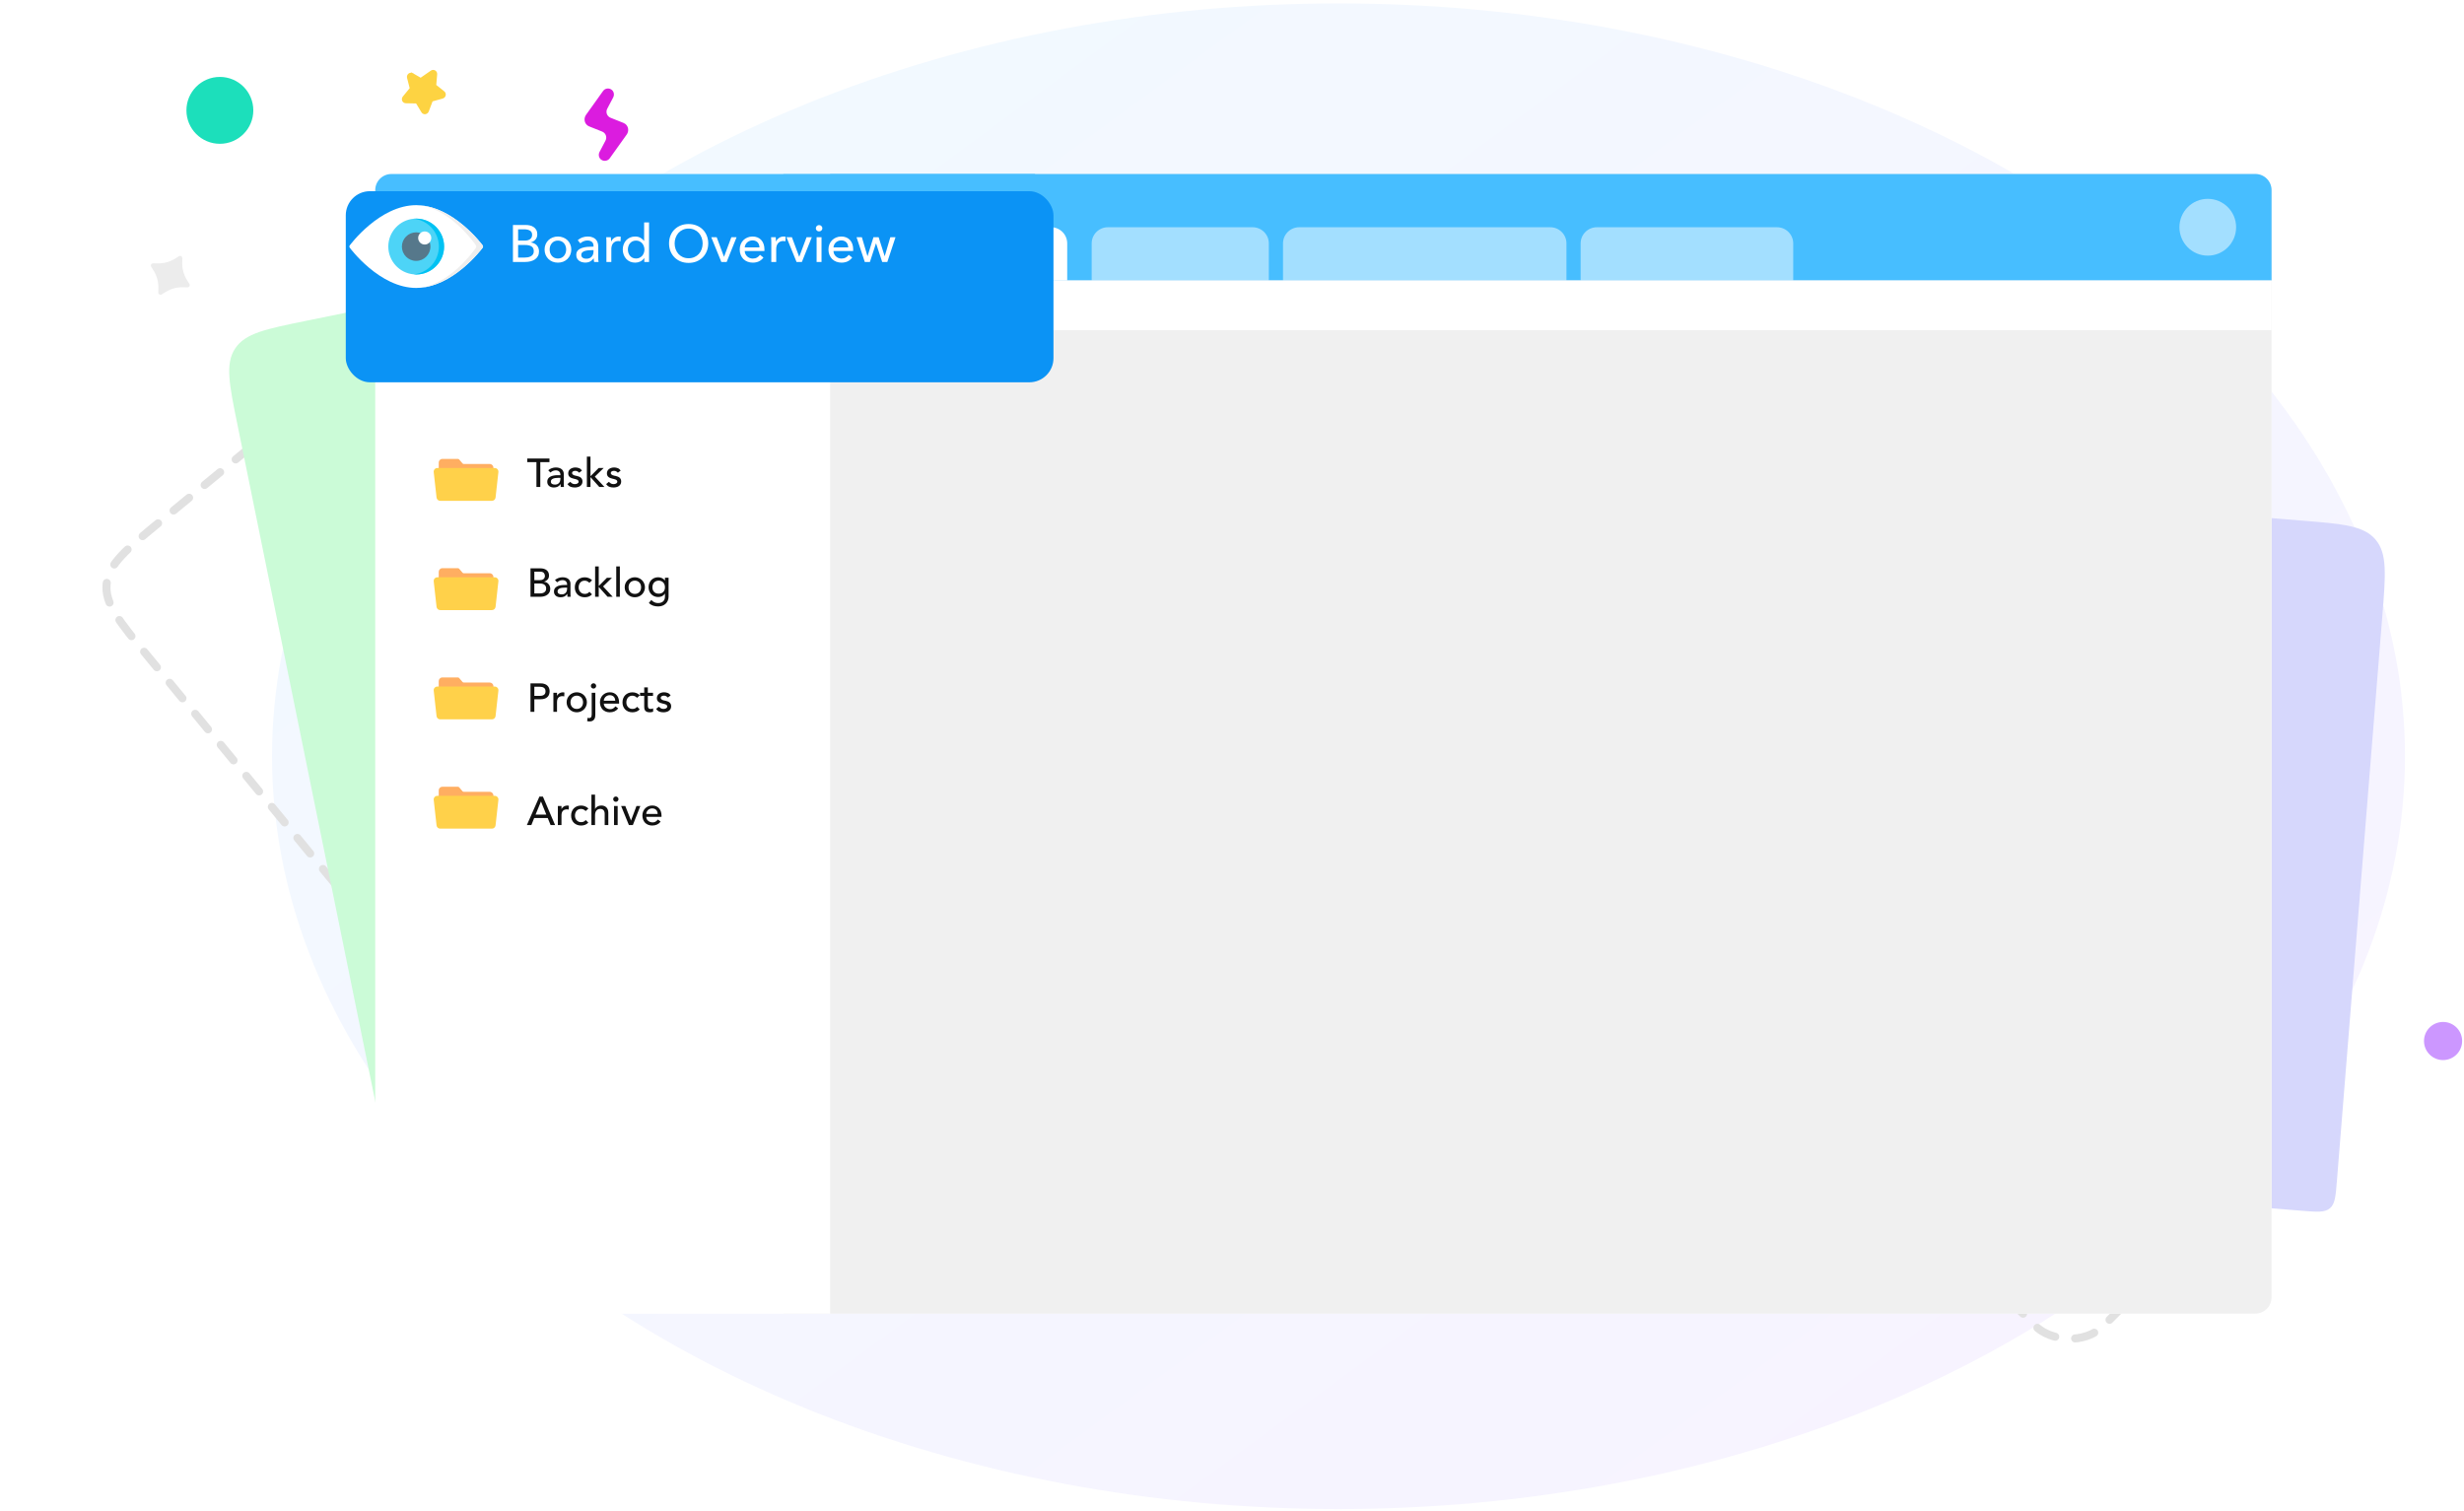 <?xml version="1.0" encoding="UTF-8" standalone="no"?>
<!-- Created with Keyshape -->
<svg xmlns="http://www.w3.org/2000/svg" width="613" height="376" viewBox="0 0 613 376" fill="none">
    <style>
@keyframes a0_t { 0% { transform: translate(213.938px,113.936px); } 64% { transform: translate(213.938px,113.936px); animation-timing-function: cubic-bezier(0,0.67,1,1); } 70% { transform: translate(216.938px,113.936px); } 100% { transform: translate(216.938px,113.936px); } }
@keyframes a0_o { 0% { opacity: 0; } 64% { opacity: 0; } 70% { opacity: 1; } 100% { opacity: 1; } }
@keyframes a1_t { 0% { transform: translate(213.937px,89.831px); } 58% { transform: translate(213.937px,89.831px); animation-timing-function: cubic-bezier(0.01,0.75,1,1); } 64% { transform: translate(216.937px,89.831px); } 100% { transform: translate(216.937px,89.831px); } }
@keyframes a1_o { 0% { opacity: 0; } 58% { opacity: 0; } 64% { opacity: 1; } 100% { opacity: 1; } }
@keyframes a2_t { 0% { transform: translate(213.931px,187.755px); } 66% { transform: translate(213.931px,187.755px); animation-timing-function: cubic-bezier(0,0.68,1,1); } 72% { transform: translate(216.931px,187.755px); } 100% { transform: translate(216.931px,187.755px); } }
@keyframes a2_o { 0% { opacity: 0; } 66% { opacity: 0; } 72% { opacity: 1; } 100% { opacity: 1; } }
@keyframes a3_t { 0% { transform: translate(443.122px,113.936px); } 70% { transform: translate(443.122px,113.936px); animation-timing-function: cubic-bezier(0,0.88,1,1); } 76% { transform: translate(446.122px,113.936px); } 100% { transform: translate(446.122px,113.936px); } }
@keyframes a3_o { 0% { opacity: 0; } 70% { opacity: 0; } 76% { opacity: 1; } 100% { opacity: 1; } }
@keyframes a4_t { 0% { transform: translate(443.122px,90.974px); } 66% { transform: translate(443.122px,90.974px); animation-timing-function: cubic-bezier(0,0.795,1,1); } 72% { transform: translate(446.122px,90.974px); } 100% { transform: translate(446.122px,90.974px); } }
@keyframes a4_o { 0% { opacity: 0; } 66% { opacity: 0; } 72% { opacity: 1; } 100% { opacity: 1; } }
@keyframes a5_t { 0% { transform: translate(443.122px,191.597px); } 74% { transform: translate(443.122px,191.597px); animation-timing-function: cubic-bezier(0,0.89,1,1); } 80% { transform: translate(446.122px,191.597px); } 100% { transform: translate(446.122px,191.597px); } }
@keyframes a5_o { 0% { opacity: 0; } 74% { opacity: 0; } 80% { opacity: 1; } 100% { opacity: 1; } }
@keyframes hover_o { 0% { opacity: 0; } 56% { opacity: 0; } 60% { opacity: 1; } 100% { opacity: 1; } }
@keyframes hover-2_o { 0% { opacity: 0; } 58% { opacity: 0; } 62% { opacity: 1; } 100% { opacity: 1; } }
@keyframes hover-3_o { 0% { opacity: 0; } 52% { opacity: 0; } 56% { opacity: 1; } 100% { opacity: 1; } }
@keyframes hover-4_o { 0% { opacity: 0; } 48% { opacity: 0; } 54% { opacity: 1; } 100% { opacity: 1; } }
@keyframes a6_t { 0% { transform: translate(328.53px,90.973px); } 62% { transform: translate(328.53px,90.973px); animation-timing-function: cubic-bezier(0.005,0.815,1,1); } 70% { transform: translate(331.53px,90.973px); } 100% { transform: translate(331.53px,90.973px); } }
@keyframes a6_o { 0% { opacity: 0; } 62% { opacity: 0; } 70% { opacity: 1; } 100% { opacity: 1; } }
@keyframes a7_t { 0% { transform: translate(328.53px,114.285px); } 66% { transform: translate(328.53px,114.285px); animation-timing-function: cubic-bezier(0,0.84,1,1); } 72% { transform: translate(331.53px,114.285px); } 100% { transform: translate(331.53px,114.285px); } }
@keyframes a7_o { 0% { opacity: 0; } 66% { opacity: 0; } 72% { opacity: 1; } 100% { opacity: 1; } }
@keyframes a8_t { 0% { transform: translate(328.531px,191.598px); } 70% { transform: translate(328.531px,191.598px); animation-timing-function: cubic-bezier(0,0.715,1,1); } 76% { transform: translate(331.531px,191.598px); } 100% { transform: translate(331.531px,191.598px); } }
@keyframes a8_o { 0% { opacity: 0; } 70% { opacity: 0; } 76% { opacity: 1; } 100% { opacity: 1; } }
@keyframes a9_t { 0% { transform: translate(164.055px,61.334px) scale(1,1) translate(-88.031px,-23.771px); } 38% { transform: translate(164.055px,61.334px) scale(1,1) translate(-88.031px,-23.771px); } 43% { transform: translate(164.055px,61.334px) scale(1.1,1.1) translate(-88.031px,-23.771px); } 48% { transform: translate(164.055px,61.334px) scale(1,1) translate(-88.031px,-23.771px); } 100% { transform: translate(164.055px,61.334px) scale(1,1) translate(-88.031px,-23.771px); } }
@keyframes a10_t { 0% { transform: translate(12.351px,165.435px); animation-timing-function: cubic-bezier(0.005,0.67,1,1); } 24% { transform: translate(115.22px,79.383px); } 100% { transform: translate(115.22px,79.383px); } }
@keyframes pointer_t { 0% { transform: rotate(102.833deg) scale(1,1) translate(-177.333px,-173.577px); } 24% { transform: rotate(117.095deg) scale(1,1) translate(-177.333px,-173.577px); } 32% { transform: rotate(105.035deg) scale(1,1) translate(-177.333px,-173.577px); } 40% { transform: rotate(105.035deg) scale(1.2,1.2) translate(-177.333px,-173.577px); } 100% { transform: rotate(105.035deg) scale(1.2,1.2) translate(-177.333px,-173.577px); } }
@keyframes pointer_o { 0% { opacity: 0; } 14% { opacity: 1; } 100% { opacity: 1; } }
    </style>
    <path d="M149.581,41.986C148.969,41.552,148.813,40.71,149.165,40.044L150.638,37.24C151.089,36.392,150.703,35.343,149.81,34.993L146.706,33.754L146.579,33.701C146.384,33.623,146.197,33.509,146.036,33.361C145.317,32.722,145.238,31.617,145.8,30.825L150.034,24.899C150.502,24.245,151.433,24.056,152.134,24.561C152.745,24.995,152.901,25.837,152.55,26.503L151.076,29.307C150.626,30.156,151.011,31.205,151.905,31.555L155.009,32.794L155.136,32.847C155.281,32.903,155.425,32.986,155.555,33.081C156.381,33.7,156.519,34.894,155.917,35.731L151.689,41.647C151.211,42.295,150.279,42.484,149.581,41.986Z" fill="#DB1CDF" transform="translate(150.855,31.012) translate(-150.859,-33.271)"/>
    <ellipse rx="265.32" ry="187.285" fill="url(#Gradient-0)" transform="translate(333,188.131)"/>
    <g filter="url(#filter0_d)" transform="translate(516.64,268.628) translate(-520.256,-269.611)">
        <rect width="101.141" height="95.986" rx="12" stroke="#E1E1E1" stroke-width="2" stroke-linecap="round" stroke-dasharray="5 5" transform="translate(1196.46,39.986) rotate(135) translate(589.951,267.789)"/>
    </g>
    <path d="M592.686,153.191C593.517,142.854,593.933,137.685,590.98,134.215C588.027,130.746,582.858,130.33,572.52,129.499L496.95,123.421L483.231,294.006L572.7,301.202C576.486,301.506,578.379,301.658,579.649,300.577C580.92,299.496,581.072,297.603,581.377,293.817L592.686,153.191Z" fill="#D6D7FC" transform="translate(538.263,212.423) translate(-538.263,-212.423)"/>
    <rect width="467.184" height="283.496" rx="4.028" fill="white" transform="translate(331.531,185.031) translate(-233.592,-141.748)"/>
    <path fill-rule="evenodd" clip-rule="evenodd" d="M194.901,43.283L561.094,43.283C563.319,43.283,565.122,45.087,565.122,47.312L565.122,322.751C565.122,324.975,563.319,326.779,561.094,326.779L194.901,326.779L194.901,43.283Z" fill="#F0F0F0" transform="translate(380.011,185.031) translate(-380.011,-185.031)"/>
    <rect width="92.734" height="18.468" rx="1.343" fill="#EDEDED" transform="translate(139.719,87.844) translate(-46.367,-9.234)"/>
    <g opacity="0" transform="translate(262.419,147.055) translate(-48.481,-33.119)" style="animation: 5s linear infinite both a0_t, 5s linear infinite both a0_o;">
        <rect width="96.963" height="66.237" rx="3" fill="#FCFCFC" transform="translate(48.481,33.119) translate(-48.481,-33.119)"/>
        <rect width="79.333" height="10.598" rx="4.028" fill="#EDEDED" transform="translate(48.481,14.131) translate(-39.667,-5.299)"/>
        <rect width="44.074" height="10.598" rx="4.028" fill="#EDEDED" transform="translate(30.852,31.794) translate(-22.037,-5.299)"/>
        <rect width="31.733" height="8.832" rx="4.028" fill="#1CDFBB" transform="translate(24.682,52.107) translate(-15.867,-4.416)"/>
        <ellipse rx="7.052" ry="7.065" fill="#47BEFF" transform="translate(81.096,52.107)"/>
    </g>
    <g opacity="0" transform="translate(262.418,98.97) translate(-48.481,-9.139)" style="animation: 5s linear infinite both a1_t, 5s linear infinite both a1_o;">
        <rect width="96.963" height="18.277" rx="2" fill="#E4E4E4" transform="translate(48.481,9.139) translate(-48.481,-9.139)"/>
        <path fill-rule="evenodd" clip-rule="evenodd" d="M240.313,94.795C240.313,94.295,240.719,93.889,241.22,93.889L245.083,93.889C245.206,93.889,245.323,93.943,245.403,94.036L246.23,95.006C246.31,95.099,246.427,95.153,246.55,95.153L253.003,95.153C253.504,95.153,253.91,95.559,253.91,96.06L253.91,103.439C253.91,103.671,253.722,103.86,253.489,103.86L240.734,103.86C240.502,103.86,240.313,103.671,240.313,103.439L240.313,94.795Z" fill="#FFAE61" transform="translate(30.174,9.043) translate(-247.111,-98.874)"/>
        <path fill-rule="evenodd" clip-rule="evenodd" d="M239.065,97.162C239.006,96.625,239.426,96.155,239.966,96.155L254.257,96.155C254.797,96.155,255.217,96.625,255.157,97.162L254.452,103.507C254.401,103.966,254.013,104.313,253.552,104.313L240.671,104.313C240.209,104.313,239.821,103.966,239.77,103.507L239.065,97.162Z" fill="#FFD14A" transform="translate(30.174,10.403) translate(-247.111,-100.234)"/>
        <path d="M263.366,94.698L261.086,94.698L261.086,93.798L266.606,93.798L266.606,94.698L264.326,94.698L264.326,100.878L263.366,100.878L263.366,94.698ZM266.305,96.718C266.559,96.484,266.852,96.311,267.185,96.198C267.519,96.078,267.852,96.018,268.185,96.018C268.532,96.018,268.829,96.061,269.075,96.148C269.329,96.234,269.535,96.351,269.695,96.498C269.855,96.644,269.972,96.814,270.045,97.008C270.125,97.194,270.165,97.391,270.165,97.598L270.165,100.018C270.165,100.184,270.169,100.338,270.175,100.478C270.182,100.618,270.192,100.751,270.205,100.878L269.405,100.878C269.385,100.638,269.375,100.398,269.375,100.158L269.355,100.158C269.155,100.464,268.919,100.681,268.645,100.808C268.372,100.934,268.055,100.998,267.695,100.998C267.475,100.998,267.265,100.968,267.065,100.908C266.865,100.848,266.689,100.758,266.535,100.638C266.389,100.518,266.272,100.371,266.185,100.198C266.099,100.018,266.055,99.811,266.055,99.578C266.055,99.271,266.122,99.014,266.255,98.808C266.395,98.601,266.582,98.434,266.815,98.308C267.055,98.174,267.332,98.081,267.645,98.028C267.965,97.968,268.305,97.938,268.665,97.938L269.325,97.938L269.325,97.738C269.325,97.618,269.302,97.498,269.255,97.378C269.209,97.258,269.139,97.151,269.045,97.058C268.952,96.958,268.835,96.881,268.695,96.828C268.555,96.768,268.389,96.738,268.195,96.738C268.022,96.738,267.869,96.754,267.735,96.788C267.609,96.821,267.492,96.864,267.385,96.918C267.279,96.964,267.182,97.021,267.095,97.088C267.009,97.154,266.925,97.218,266.845,97.278L266.305,96.718ZM268.845,98.598C268.632,98.598,268.412,98.611,268.185,98.638C267.965,98.658,267.762,98.701,267.575,98.768C267.395,98.834,267.245,98.928,267.125,99.048C267.012,99.168,266.955,99.321,266.955,99.508C266.955,99.781,267.045,99.978,267.225,100.098C267.412,100.218,267.662,100.278,267.975,100.278C268.222,100.278,268.432,100.238,268.605,100.158C268.779,100.071,268.919,99.961,269.025,99.828C269.132,99.694,269.209,99.548,269.255,99.388C269.302,99.221,269.325,99.058,269.325,98.898L269.325,98.598L268.845,98.598ZM273.991,97.328C273.884,97.194,273.751,97.084,273.591,96.998C273.438,96.904,273.248,96.858,273.021,96.858C272.808,96.858,272.621,96.904,272.461,96.998C272.308,97.084,272.231,97.214,272.231,97.388C272.231,97.528,272.274,97.641,272.361,97.728C272.454,97.814,272.561,97.884,272.681,97.938C272.808,97.991,272.941,98.031,273.081,98.058C273.221,98.084,273.341,98.108,273.441,98.128C273.634,98.174,273.814,98.231,273.981,98.298C274.154,98.364,274.301,98.451,274.421,98.558C274.548,98.664,274.644,98.794,274.711,98.948C274.784,99.101,274.821,99.288,274.821,99.508C274.821,99.774,274.764,100.004,274.651,100.198C274.538,100.384,274.391,100.538,274.211,100.658C274.031,100.778,273.824,100.864,273.591,100.918C273.364,100.971,273.134,100.998,272.901,100.998C272.508,100.998,272.161,100.938,271.861,100.818C271.568,100.698,271.304,100.478,271.071,100.158L271.751,99.598C271.898,99.744,272.061,99.874,272.241,99.988C272.421,100.101,272.641,100.158,272.901,100.158C273.014,100.158,273.128,100.148,273.241,100.128C273.361,100.101,273.464,100.064,273.551,100.018C273.644,99.964,273.718,99.901,273.771,99.828C273.831,99.748,273.861,99.658,273.861,99.558C273.861,99.424,273.818,99.314,273.731,99.228C273.651,99.141,273.551,99.074,273.431,99.028C273.318,98.974,273.194,98.934,273.061,98.908C272.934,98.874,272.821,98.848,272.721,98.828C272.528,98.781,272.344,98.728,272.171,98.668C271.998,98.608,271.844,98.528,271.711,98.428C271.578,98.328,271.471,98.201,271.391,98.048C271.311,97.894,271.271,97.704,271.271,97.478C271.271,97.231,271.321,97.018,271.421,96.838C271.528,96.651,271.664,96.498,271.831,96.378C272.004,96.258,272.198,96.168,272.411,96.108C272.631,96.048,272.851,96.018,273.071,96.018C273.391,96.018,273.698,96.078,273.991,96.198C274.284,96.318,274.518,96.518,274.691,96.798L273.991,97.328ZM275.914,93.318L276.814,93.318L276.814,98.198L278.854,96.148L280.104,96.148L277.894,98.298L280.294,100.878L279.014,100.878L276.814,98.418L276.814,100.878L275.914,100.878L275.914,93.318ZM283.62,97.328C283.513,97.194,283.38,97.084,283.22,96.998C283.066,96.904,282.876,96.858,282.65,96.858C282.436,96.858,282.25,96.904,282.09,96.998C281.936,97.084,281.86,97.214,281.86,97.388C281.86,97.528,281.903,97.641,281.99,97.728C282.083,97.814,282.19,97.884,282.31,97.938C282.436,97.991,282.57,98.031,282.71,98.058C282.85,98.084,282.97,98.108,283.07,98.128C283.263,98.174,283.443,98.231,283.61,98.298C283.783,98.364,283.93,98.451,284.05,98.558C284.176,98.664,284.273,98.794,284.34,98.948C284.413,99.101,284.45,99.288,284.45,99.508C284.45,99.774,284.393,100.004,284.28,100.198C284.166,100.384,284.02,100.538,283.84,100.658C283.66,100.778,283.453,100.864,283.22,100.918C282.993,100.971,282.763,100.998,282.53,100.998C282.136,100.998,281.79,100.938,281.49,100.818C281.196,100.698,280.933,100.478,280.7,100.158L281.38,99.598C281.526,99.744,281.69,99.874,281.87,99.988C282.05,100.101,282.27,100.158,282.53,100.158C282.643,100.158,282.756,100.148,282.87,100.128C282.99,100.101,283.093,100.064,283.18,100.018C283.273,99.964,283.346,99.901,283.4,99.828C283.46,99.748,283.49,99.658,283.49,99.558C283.49,99.424,283.446,99.314,283.36,99.228C283.28,99.141,283.18,99.074,283.06,99.028C282.946,98.974,282.823,98.934,282.69,98.908C282.563,98.874,282.45,98.848,282.35,98.828C282.156,98.781,281.973,98.728,281.8,98.668C281.626,98.608,281.473,98.528,281.34,98.428C281.206,98.328,281.1,98.201,281.02,98.048C280.94,97.894,280.9,97.704,280.9,97.478C280.9,97.231,280.95,97.018,281.05,96.838C281.156,96.651,281.293,96.498,281.46,96.378C281.633,96.258,281.826,96.168,282.04,96.108C282.26,96.048,282.48,96.018,282.7,96.018C283.02,96.018,283.326,96.078,283.62,96.198C283.913,96.318,284.146,96.518,284.32,96.798L283.62,97.328Z" fill="#111111" transform="translate(55.831,7.327) translate(-272.768,-97.158)"/>
    </g>
    <g opacity="0" transform="translate(262.412,229.705) translate(-48.481,-41.95)" style="animation: 5s linear infinite both a2_t, 5s linear infinite both a2_o;">
        <rect width="96.963" height="83.901" rx="3" fill="#FCFCFC" transform="translate(48.481,41.95) translate(-48.481,-41.95)"/>
        <rect width="79.333" height="10.598" rx="4.028" fill="#EDEDED" transform="translate(48.48,14.13) translate(-39.667,-5.299)"/>
        <rect width="44.074" height="10.598" rx="4.028" fill="#EDEDED" transform="translate(30.851,31.794) translate(-22.037,-5.299)"/>
        <rect width="61.703" height="10.598" rx="4.028" fill="#EDEDED" transform="translate(39.666,49.457) translate(-30.852,-5.299)"/>
        <rect width="31.733" height="8.832" rx="4.028" fill="#FF4C65" transform="translate(24.681,69.77) translate(-15.867,-4.416)"/>
        <ellipse rx="7.052" ry="7.065" fill="#1CDFBB" transform="translate(81.096,69.77)"/>
    </g>
    <g opacity="0" transform="translate(491.603,148.206) translate(-48.481,-34.27)" style="animation: 5s linear infinite both a3_t, 5s linear infinite both a3_o;">
        <rect width="96.963" height="68.54" rx="3" fill="#FCFCFC" transform="translate(48.481,34.27) translate(-48.481,-34.27)"/>
        <rect width="79.333" height="10.598" rx="4.028" fill="#EDEDED" transform="translate(48.481,14.131) translate(-39.667,-5.299)"/>
        <rect width="44.074" height="10.598" rx="4.028" fill="#EDEDED" transform="translate(30.852,31.794) translate(-22.037,-5.299)"/>
        <rect width="31.733" height="8.832" rx="4.028" fill="#FDD342" transform="translate(24.682,52.107) translate(-15.867,-4.416)"/>
        <ellipse rx="7.052" ry="7.065" fill="#84DEFF" transform="translate(81.097,52.107)"/>
    </g>
    <g opacity="0" transform="translate(491.603,98.922) translate(-48.481,-7.949)" style="animation: 5s linear infinite both a4_t, 5s linear infinite both a4_o;">
        <rect width="96.963" height="15.897" rx="2" fill="#E4E4E4" transform="translate(48.481,7.949) translate(-48.481,-7.949)"/>
        <path fill-rule="evenodd" clip-rule="evenodd" d="M462.568,94.892C462.568,94.391,462.973,93.985,463.474,93.985L467.337,93.985C467.46,93.985,467.577,94.039,467.657,94.133L468.484,95.102C468.564,95.196,468.681,95.25,468.804,95.25L475.257,95.25C475.758,95.25,476.164,95.656,476.164,96.156L476.164,103.536C476.164,103.768,475.976,103.956,475.744,103.956L462.988,103.956C462.756,103.956,462.568,103.768,462.568,103.536L462.568,94.892Z" fill="#FFAE61" transform="translate(23.244,7.997) translate(-469.366,-98.971)"/>
        <path fill-rule="evenodd" clip-rule="evenodd" d="M461.32,97.258C461.26,96.721,461.68,96.251,462.22,96.251L476.511,96.251C477.051,96.251,477.471,96.721,477.411,97.258L476.706,103.603C476.655,104.062,476.267,104.409,475.806,104.409L462.925,104.409C462.464,104.409,462.076,104.062,462.025,103.603L461.32,97.258Z" fill="#FFD14A" transform="translate(23.244,9.356) translate(-469.365,-100.33)"/>
        <path d="M484.252,93.894L486.742,93.894C487.196,93.894,487.569,93.958,487.862,94.084C488.156,94.204,488.386,94.361,488.552,94.554C488.726,94.741,488.846,94.954,488.912,95.194C488.979,95.428,489.012,95.654,489.012,95.874C489.012,96.094,488.979,96.324,488.912,96.564C488.846,96.798,488.726,97.011,488.552,97.204C488.386,97.391,488.156,97.548,487.862,97.674C487.569,97.794,487.196,97.854,486.742,97.854L485.212,97.854L485.212,100.974L484.252,100.974L484.252,93.894ZM485.212,97.014L486.472,97.014C486.659,97.014,486.842,97.001,487.022,96.974C487.209,96.941,487.372,96.884,487.512,96.804C487.659,96.724,487.776,96.611,487.862,96.464C487.949,96.311,487.992,96.114,487.992,95.874C487.992,95.634,487.949,95.441,487.862,95.294C487.776,95.141,487.659,95.024,487.512,94.944C487.372,94.864,487.209,94.811,487.022,94.784C486.842,94.751,486.659,94.734,486.472,94.734L485.212,94.734L485.212,97.014ZM489.95,96.234L490.85,96.234L490.85,96.964L490.87,96.964C490.93,96.838,491.01,96.724,491.11,96.624C491.21,96.518,491.32,96.428,491.44,96.354C491.567,96.281,491.703,96.224,491.85,96.184C491.997,96.138,492.143,96.114,492.29,96.114C492.437,96.114,492.57,96.134,492.69,96.174L492.65,97.144C492.577,97.124,492.503,97.108,492.43,97.094C492.357,97.081,492.283,97.074,492.21,97.074C491.77,97.074,491.433,97.198,491.2,97.444C490.967,97.691,490.85,98.074,490.85,98.594L490.85,100.974L489.95,100.974L489.95,96.234ZM494.205,98.604C494.205,98.844,494.242,99.068,494.315,99.274C494.389,99.474,494.492,99.648,494.625,99.794C494.759,99.934,494.922,100.048,495.115,100.134C495.309,100.214,495.525,100.254,495.765,100.254C496.005,100.254,496.222,100.214,496.415,100.134C496.609,100.048,496.772,99.934,496.905,99.794C497.039,99.648,497.142,99.474,497.215,99.274C497.289,99.068,497.325,98.844,497.325,98.604C497.325,98.364,497.289,98.144,497.215,97.944C497.142,97.738,497.039,97.564,496.905,97.424C496.772,97.278,496.609,97.164,496.415,97.084C496.222,96.998,496.005,96.954,495.765,96.954C495.525,96.954,495.309,96.998,495.115,97.084C494.922,97.164,494.759,97.278,494.625,97.424C494.492,97.564,494.389,97.738,494.315,97.944C494.242,98.144,494.205,98.364,494.205,98.604ZM493.245,98.604C493.245,98.258,493.309,97.934,493.435,97.634C493.569,97.334,493.749,97.071,493.975,96.844C494.202,96.618,494.469,96.441,494.775,96.314C495.082,96.181,495.412,96.114,495.765,96.114C496.119,96.114,496.449,96.181,496.755,96.314C497.062,96.441,497.329,96.618,497.555,96.844C497.782,97.071,497.959,97.334,498.085,97.634C498.219,97.934,498.285,98.258,498.285,98.604C498.285,98.951,498.219,99.278,498.085,99.584C497.959,99.884,497.782,100.148,497.555,100.374C497.329,100.594,497.062,100.771,496.755,100.904C496.449,101.031,496.119,101.094,495.765,101.094C495.412,101.094,495.082,101.031,494.775,100.904C494.469,100.771,494.202,100.594,493.975,100.374C493.749,100.148,493.569,99.884,493.435,99.584C493.309,99.278,493.245,98.951,493.245,98.604ZM500.383,96.234L500.383,101.654C500.383,101.774,500.373,101.931,500.353,102.124C500.34,102.324,500.286,102.514,500.193,102.694C500.106,102.881,499.963,103.041,499.763,103.174C499.57,103.308,499.293,103.374,498.933,103.374C498.833,103.374,498.736,103.368,498.643,103.354C498.543,103.341,498.446,103.318,498.353,103.284L498.453,102.454C498.506,102.474,498.566,102.491,498.633,102.504C498.7,102.524,498.763,102.534,498.823,102.534C499.07,102.534,499.24,102.454,499.333,102.294C499.433,102.141,499.483,101.914,499.483,101.614L499.483,96.234L500.383,96.234ZM499.273,94.534C499.273,94.354,499.336,94.201,499.463,94.074C499.596,93.941,499.753,93.874,499.933,93.874C500.113,93.874,500.266,93.941,500.393,94.074C500.526,94.201,500.593,94.354,500.593,94.534C500.593,94.714,500.526,94.871,500.393,95.004C500.266,95.131,500.113,95.194,499.933,95.194C499.753,95.194,499.596,95.131,499.463,95.004C499.336,94.871,499.273,94.714,499.273,94.534ZM502.495,98.934C502.495,99.141,502.539,99.331,502.625,99.504C502.719,99.671,502.839,99.814,502.985,99.934C503.132,100.054,503.302,100.148,503.495,100.214C503.689,100.281,503.889,100.314,504.095,100.314C504.375,100.314,504.619,100.251,504.825,100.124C505.032,99.991,505.222,99.818,505.395,99.604L506.075,100.124C505.575,100.771,504.875,101.094,503.975,101.094C503.602,101.094,503.262,101.031,502.955,100.904C502.655,100.778,502.399,100.604,502.185,100.384C501.979,100.158,501.819,99.894,501.705,99.594C501.592,99.288,501.535,98.958,501.535,98.604C501.535,98.251,501.595,97.924,501.715,97.624C501.842,97.318,502.012,97.054,502.225,96.834C502.445,96.608,502.705,96.431,503.005,96.304C503.305,96.178,503.632,96.114,503.985,96.114C504.405,96.114,504.759,96.188,505.045,96.334C505.339,96.481,505.579,96.674,505.765,96.914C505.952,97.148,506.085,97.414,506.165,97.714C506.252,98.008,506.295,98.308,506.295,98.614L506.295,98.934L502.495,98.934ZM505.335,98.214C505.329,98.014,505.295,97.831,505.235,97.664C505.182,97.498,505.099,97.354,504.985,97.234C504.872,97.108,504.729,97.011,504.555,96.944C504.389,96.871,504.192,96.834,503.965,96.834C503.745,96.834,503.542,96.878,503.355,96.964C503.175,97.044,503.022,97.151,502.895,97.284C502.769,97.418,502.669,97.568,502.595,97.734C502.529,97.894,502.495,98.054,502.495,98.214L505.335,98.214ZM510.762,97.494C510.595,97.321,510.419,97.191,510.232,97.104C510.052,97.011,509.835,96.964,509.582,96.964C509.335,96.964,509.119,97.011,508.932,97.104C508.752,97.191,508.599,97.314,508.472,97.474C508.352,97.628,508.259,97.808,508.192,98.014C508.132,98.214,508.102,98.424,508.102,98.644C508.102,98.864,508.139,99.074,508.212,99.274C508.285,99.468,508.389,99.638,508.522,99.784C508.655,99.931,508.815,100.048,509.002,100.134C509.189,100.214,509.399,100.254,509.632,100.254C509.885,100.254,510.102,100.211,510.282,100.124C510.462,100.031,510.629,99.898,510.782,99.724L511.422,100.364C511.189,100.624,510.915,100.811,510.602,100.924C510.295,101.038,509.969,101.094,509.622,101.094C509.255,101.094,508.919,101.034,508.612,100.914C508.312,100.794,508.052,100.628,507.832,100.414C507.612,100.194,507.442,99.934,507.322,99.634C507.202,99.328,507.142,98.991,507.142,98.624C507.142,98.258,507.202,97.921,507.322,97.614C507.442,97.308,507.609,97.044,507.822,96.824C508.042,96.604,508.302,96.434,508.602,96.314C508.909,96.188,509.249,96.124,509.622,96.124C509.969,96.124,510.299,96.188,510.612,96.314C510.932,96.434,511.209,96.621,511.442,96.874L510.762,97.494ZM514.736,97.014L513.446,97.014L513.446,99.164C513.446,99.298,513.449,99.431,513.456,99.564C513.463,99.691,513.486,99.808,513.526,99.914C513.573,100.014,513.639,100.098,513.726,100.164C513.819,100.224,513.953,100.254,514.126,100.254C514.233,100.254,514.343,100.244,514.456,100.224C514.569,100.204,514.673,100.168,514.766,100.114L514.766,100.934C514.659,100.994,514.519,101.034,514.346,101.054C514.179,101.081,514.049,101.094,513.956,101.094C513.609,101.094,513.339,101.048,513.146,100.954C512.959,100.854,512.819,100.728,512.726,100.574C512.639,100.421,512.586,100.251,512.566,100.064C512.553,99.871,512.546,99.678,512.546,99.484L512.546,97.014L511.506,97.014L511.506,96.234L512.546,96.234L512.546,94.904L513.446,94.904L513.446,96.234L514.736,96.234L514.736,97.014ZM518.417,97.424C518.311,97.291,518.177,97.181,518.017,97.094C517.864,97.001,517.674,96.954,517.447,96.954C517.234,96.954,517.047,97.001,516.887,97.094C516.734,97.181,516.657,97.311,516.657,97.484C516.657,97.624,516.701,97.738,516.787,97.824C516.881,97.911,516.987,97.981,517.107,98.034C517.234,98.088,517.367,98.128,517.507,98.154C517.647,98.181,517.767,98.204,517.867,98.224C518.061,98.271,518.241,98.328,518.407,98.394C518.581,98.461,518.727,98.548,518.847,98.654C518.974,98.761,519.071,98.891,519.137,99.044C519.211,99.198,519.247,99.384,519.247,99.604C519.247,99.871,519.191,100.101,519.077,100.294C518.964,100.481,518.817,100.634,518.637,100.754C518.457,100.874,518.251,100.961,518.017,101.014C517.791,101.068,517.561,101.094,517.327,101.094C516.934,101.094,516.587,101.034,516.287,100.914C515.994,100.794,515.731,100.574,515.497,100.254L516.177,99.694C516.324,99.841,516.487,99.971,516.667,100.084C516.847,100.198,517.067,100.254,517.327,100.254C517.441,100.254,517.554,100.244,517.667,100.224C517.787,100.198,517.891,100.161,517.977,100.114C518.071,100.061,518.144,99.998,518.197,99.924C518.257,99.844,518.287,99.754,518.287,99.654C518.287,99.521,518.244,99.411,518.157,99.324C518.077,99.238,517.977,99.171,517.857,99.124C517.744,99.071,517.621,99.031,517.487,99.004C517.361,98.971,517.247,98.944,517.147,98.924C516.954,98.878,516.771,98.824,516.597,98.764C516.424,98.704,516.271,98.624,516.137,98.524C516.004,98.424,515.897,98.298,515.817,98.144C515.737,97.991,515.697,97.801,515.697,97.574C515.697,97.328,515.747,97.114,515.847,96.934C515.954,96.748,516.091,96.594,516.257,96.474C516.431,96.354,516.624,96.264,516.837,96.204C517.057,96.144,517.277,96.114,517.497,96.114C517.817,96.114,518.124,96.174,518.417,96.294C518.711,96.414,518.944,96.614,519.117,96.894L518.417,97.424Z" fill="#111111" transform="translate(55.627,7.65) translate(-501.75,-98.624)"/>
    </g>
    <g opacity="0" transform="translate(491.603,226.04) translate(-48.481,-34.443)" style="animation: 5s linear infinite both a5_t, 5s linear infinite both a5_o;">
        <rect width="96.963" height="68.887" rx="3" fill="#FCFCFC" transform="translate(48.481,34.443) translate(-48.481,-34.443)"/>
        <rect width="61.703" height="10.598" rx="4.028" fill="#EDEDED" transform="translate(39.667,14.131) translate(-30.852,-5.299)"/>
        <rect width="79.333" height="10.598" rx="4.028" fill="#EDEDED" transform="translate(48.481,34.444) translate(-39.667,-5.299)"/>
        <rect width="30.852" height="8.832" rx="4.028" fill="#84DEFF" transform="translate(24.241,54.757) translate(-15.426,-4.416)"/>
        <ellipse rx="7.052" ry="7.065" fill="#FF4C65" transform="translate(81.097,54.757)"/>
    </g>
    <path d="M194.901,43.283L561.094,43.283C563.319,43.283,565.122,45.087,565.122,47.312L565.122,69.778L194.901,69.778L194.901,43.283Z" fill="#47BEFF" transform="translate(380.011,56.531) translate(-380.011,-56.531)"/>
    <rect width="370.221" height="12.364" fill="white" transform="translate(380.011,75.96) translate(-185.11,-6.182)"/>
    <path opacity="0.5" d="M271.59,60.559C271.59,58.334,273.393,56.531,275.618,56.531L311.636,56.531C313.86,56.531,315.664,58.334,315.664,60.559L315.664,69.778L271.59,69.778L271.59,60.559Z" fill="white" transform="translate(293.627,63.154) translate(-293.627,-63.154)"/>
    <path opacity="0.5" d="M319.19,60.559C319.19,58.334,320.993,56.531,323.218,56.531L385.68,56.531C387.904,56.531,389.708,58.334,389.708,60.559L389.708,69.778L319.19,69.778L319.19,60.559Z" fill="white" transform="translate(354.449,63.154) translate(-354.449,-63.154)"/>
    <path opacity="0.5" d="M393.234,60.559C393.234,58.334,395.037,56.531,397.262,56.531L442.094,56.531C444.319,56.531,446.122,58.334,446.122,60.559L446.122,69.778L393.234,69.778L393.234,60.559Z" fill="white" transform="translate(419.678,63.154) translate(-419.678,-63.154)"/>
    <ellipse opacity="0.5" rx="7.052" ry="7.065" fill="white" transform="translate(549.256,56.531)"/>
    <g filter="url(#filter2_d)" transform="translate(103.775,159.577) translate(-103.775,-159.577)">
        <path d="M96.715,82.932C99.647,80.518,101.113,79.311,102.774,79.472C104.435,79.633,105.642,81.099,108.056,84.031L181.068,172.716L99.709,239.697L36.83,163.32C29.639,154.585,26.044,150.218,26.523,145.271C27.003,140.323,31.37,136.728,40.105,129.537L96.715,82.932Z" stroke="#E1E1E1" stroke-width="2" stroke-linecap="round" stroke-dasharray="5 5" transform="translate(103.775,159.577) translate(-103.775,-159.577)"/>
    </g>
    <path d="M59.09,105.735C57.02,95.573,55.986,90.491,58.5,86.692C61.014,82.892,66.095,81.857,76.258,79.788L150.548,64.661L198.7,301.149L110.747,319.057C107.026,319.815,105.165,320.194,103.773,319.273C102.382,318.353,102.003,316.492,101.245,312.77L59.09,105.735Z" fill="#CBFBD7" transform="translate(127.862,192.237) translate(-127.862,-192.237)"/>
    <g filter="url(#filter3_d)" transform="translate(149.937,185.031) translate(-149.937,-185.031)">
        <path d="M93.352,47.312C93.352,45.087,95.156,43.283,97.381,43.283L206.521,43.283L206.521,326.779L97.381,326.779C95.156,326.779,93.352,324.975,93.352,322.751L93.352,47.312Z" fill="white" transform="translate(149.937,185.031) translate(-149.937,-185.031)"/>
    </g>
    <path d="M257.485,43.285L97.38,43.285C95.156,43.285,93.352,45.088,93.352,47.313L93.352,69.78L257.485,69.78L257.485,43.285Z" fill="#47BEFF" transform="translate(175.418,56.532) translate(-175.418,-56.532)"/>
    <path d="M212.615,60.559C212.615,58.335,214.419,56.531,216.644,56.531L261.476,56.531C263.701,56.531,265.504,58.335,265.504,60.559L265.504,69.779L212.615,69.779L212.615,60.559Z" fill="white" transform="translate(239.06,63.155) translate(-239.06,-63.155)"/>
    <rect id="hover" width="113.168" height="22.337" fill="#F2F2F2" opacity="0" transform="translate(149.936,175.283) translate(-56.584,-11.169)" style="animation: 5s linear infinite both hover_o;"/>
    <rect id="hover-2" width="113.168" height="22.337" fill="#F2F2F2" opacity="0" transform="translate(149.936,203.904) translate(-56.584,-11.169)" style="animation: 5s linear infinite both hover-2_o;"/>
    <rect id="hover-3" width="113.168" height="22.337" fill="#F2F2F2" opacity="0" transform="translate(149.936,146.661) translate(-56.584,-11.169)" style="animation: 5s linear infinite both hover-3_o;"/>
    <rect id="hover-4" width="113.168" height="22.337" fill="#F2F2F2" opacity="0" transform="translate(149.936,118.04) translate(-56.584,-11.169)" style="animation: 5s linear infinite both hover-4_o;"/>
    <path fill-rule="evenodd" clip-rule="evenodd" d="M109.149,115.069C109.149,114.569,109.555,114.163,110.055,114.163L113.919,114.163C114.042,114.163,114.158,114.217,114.238,114.31L115.066,115.28C115.146,115.373,115.262,115.427,115.385,115.427L121.839,115.427C122.339,115.427,122.745,115.833,122.745,116.334L122.745,123.713C122.745,123.945,122.557,124.133,122.325,124.133L109.569,124.133C109.337,124.133,109.149,123.945,109.149,123.713L109.149,115.069Z" fill="#FFAE61" transform="translate(115.947,119.148) translate(-115.947,-119.148)"/>
    <path fill-rule="evenodd" clip-rule="evenodd" d="M107.901,117.435C107.841,116.899,108.261,116.429,108.802,116.429L123.092,116.429C123.632,116.429,124.052,116.899,123.993,117.435L123.288,123.78C123.237,124.239,122.849,124.587,122.387,124.587L109.507,124.587C109.045,124.587,108.657,124.239,108.606,123.78L107.901,117.435Z" fill="#FFD14A" transform="translate(115.947,120.508) translate(-115.947,-120.508)"/>
    <path fill-rule="evenodd" clip-rule="evenodd" d="M109.149,142.253C109.149,141.753,109.555,141.347,110.055,141.347L113.919,141.347C114.042,141.347,114.158,141.401,114.238,141.494L115.066,142.464C115.146,142.557,115.262,142.611,115.385,142.611L121.839,142.611C122.339,142.611,122.745,143.017,122.745,143.518L122.745,150.897C122.745,151.129,122.557,151.318,122.325,151.318L109.569,151.318C109.337,151.318,109.149,151.129,109.149,150.897L109.149,142.253Z" fill="#FFAE61" transform="translate(115.947,146.333) translate(-115.947,-146.333)"/>
    <path fill-rule="evenodd" clip-rule="evenodd" d="M107.901,144.62C107.841,144.083,108.261,143.613,108.802,143.613L123.092,143.613C123.632,143.613,124.052,144.083,123.993,144.62L123.288,150.965C123.237,151.424,122.849,151.771,122.387,151.771L109.507,151.771C109.045,151.771,108.657,151.424,108.606,150.965L107.901,144.62Z" fill="#FFD14A" transform="translate(115.947,147.692) translate(-115.947,-147.692)"/>
    <path fill-rule="evenodd" clip-rule="evenodd" d="M109.149,169.438C109.149,168.937,109.555,168.531,110.055,168.531L113.919,168.531C114.042,168.531,114.158,168.585,114.238,168.679L115.066,169.648C115.146,169.742,115.262,169.796,115.385,169.796L121.839,169.796C122.339,169.796,122.745,170.201,122.745,170.702L122.745,178.082C122.745,178.314,122.557,178.502,122.325,178.502L109.569,178.502C109.337,178.502,109.149,178.314,109.149,178.082L109.149,169.438Z" fill="#FFAE61" transform="translate(115.947,173.517) translate(-115.947,-173.517)"/>
    <path fill-rule="evenodd" clip-rule="evenodd" d="M107.901,171.804C107.841,171.267,108.261,170.797,108.802,170.797L123.092,170.797C123.632,170.797,124.052,171.267,123.993,171.804L123.288,178.149C123.237,178.608,122.849,178.955,122.387,178.955L109.507,178.955C109.045,178.955,108.657,178.608,108.606,178.149L107.901,171.804Z" fill="#FFD14A" transform="translate(115.947,174.876) translate(-115.947,-174.876)"/>
    <path fill-rule="evenodd" clip-rule="evenodd" d="M109.149,196.622C109.149,196.121,109.554,195.716,110.055,195.716L113.919,195.716C114.042,195.716,114.158,195.769,114.238,195.863L115.066,196.833C115.145,196.926,115.262,196.98,115.385,196.98L121.839,196.98C122.339,196.98,122.745,197.386,122.745,197.886L122.745,205.266C122.745,205.498,122.557,205.686,122.325,205.686L109.569,205.686C109.337,205.686,109.149,205.498,109.149,205.266L109.149,196.622Z" fill="#FFAE61" transform="translate(115.947,200.701) translate(-115.947,-200.701)"/>
    <path fill-rule="evenodd" clip-rule="evenodd" d="M107.901,198.988C107.841,198.451,108.261,197.982,108.802,197.982L123.092,197.982C123.632,197.982,124.052,198.451,123.993,198.988L123.288,205.333C123.237,205.792,122.849,206.139,122.387,206.139L109.507,206.139C109.045,206.139,108.657,205.792,108.606,205.333L107.901,198.988Z" fill="#FFD14A" transform="translate(115.947,202.06) translate(-115.947,-202.06)"/>
    <path d="M133.456,114.972L131.176,114.972L131.176,114.072L136.696,114.072L136.696,114.972L134.416,114.972L134.416,121.152L133.456,121.152L133.456,114.972ZM136.395,116.992C136.648,116.759,136.941,116.585,137.275,116.472C137.608,116.352,137.941,116.292,138.275,116.292C138.621,116.292,138.918,116.335,139.165,116.422C139.418,116.509,139.625,116.625,139.785,116.772C139.945,116.919,140.061,117.089,140.135,117.282C140.215,117.469,140.255,117.665,140.255,117.872L140.255,120.292C140.255,120.459,140.258,120.612,140.265,120.752C140.271,120.892,140.281,121.025,140.295,121.152L139.495,121.152C139.475,120.912,139.465,120.672,139.465,120.432L139.445,120.432C139.245,120.739,139.008,120.955,138.735,121.082C138.461,121.209,138.145,121.272,137.785,121.272C137.565,121.272,137.355,121.242,137.155,121.182C136.955,121.122,136.778,121.032,136.625,120.912C136.478,120.792,136.361,120.645,136.275,120.472C136.188,120.292,136.145,120.085,136.145,119.852C136.145,119.545,136.211,119.289,136.345,119.082C136.485,118.875,136.671,118.709,136.905,118.582C137.145,118.449,137.421,118.355,137.735,118.302C138.055,118.242,138.395,118.212,138.755,118.212L139.415,118.212L139.415,118.012C139.415,117.892,139.391,117.772,139.345,117.652C139.298,117.532,139.228,117.425,139.135,117.332C139.041,117.232,138.925,117.155,138.785,117.102C138.645,117.042,138.478,117.012,138.285,117.012C138.111,117.012,137.958,117.029,137.825,117.062C137.698,117.095,137.581,117.139,137.475,117.192C137.368,117.239,137.271,117.295,137.185,117.362C137.098,117.429,137.015,117.492,136.935,117.552L136.395,116.992ZM138.935,118.872C138.721,118.872,138.501,118.885,138.275,118.912C138.055,118.932,137.851,118.975,137.665,119.042C137.485,119.109,137.335,119.202,137.215,119.322C137.101,119.442,137.045,119.595,137.045,119.782C137.045,120.055,137.135,120.252,137.315,120.372C137.501,120.492,137.751,120.552,138.065,120.552C138.311,120.552,138.521,120.512,138.695,120.432C138.868,120.345,139.008,120.235,139.115,120.102C139.221,119.969,139.298,119.822,139.345,119.662C139.391,119.495,139.415,119.332,139.415,119.172L139.415,118.872L138.935,118.872ZM144.08,117.602C143.974,117.469,143.84,117.359,143.68,117.272C143.527,117.179,143.337,117.132,143.11,117.132C142.897,117.132,142.71,117.179,142.55,117.272C142.397,117.359,142.32,117.489,142.32,117.662C142.32,117.802,142.364,117.915,142.45,118.002C142.544,118.089,142.65,118.159,142.77,118.212C142.897,118.265,143.03,118.305,143.17,118.332C143.31,118.359,143.43,118.382,143.53,118.402C143.724,118.449,143.904,118.505,144.07,118.572C144.244,118.639,144.39,118.725,144.51,118.832C144.637,118.939,144.734,119.069,144.8,119.222C144.874,119.375,144.91,119.562,144.91,119.782C144.91,120.049,144.854,120.279,144.74,120.472C144.627,120.659,144.48,120.812,144.3,120.932C144.12,121.052,143.914,121.139,143.68,121.192C143.454,121.245,143.224,121.272,142.99,121.272C142.597,121.272,142.25,121.212,141.95,121.092C141.657,120.972,141.394,120.752,141.16,120.432L141.84,119.872C141.987,120.019,142.15,120.149,142.33,120.262C142.51,120.375,142.73,120.432,142.99,120.432C143.104,120.432,143.217,120.422,143.33,120.402C143.45,120.375,143.554,120.339,143.64,120.292C143.734,120.239,143.807,120.175,143.86,120.102C143.92,120.022,143.95,119.932,143.95,119.832C143.95,119.699,143.907,119.589,143.82,119.502C143.74,119.415,143.64,119.349,143.52,119.302C143.407,119.249,143.284,119.209,143.15,119.182C143.024,119.149,142.91,119.122,142.81,119.102C142.617,119.055,142.434,119.002,142.26,118.942C142.087,118.882,141.934,118.802,141.8,118.702C141.667,118.602,141.56,118.475,141.48,118.322C141.4,118.169,141.36,117.979,141.36,117.752C141.36,117.505,141.41,117.292,141.51,117.112C141.617,116.925,141.754,116.772,141.92,116.652C142.094,116.532,142.287,116.442,142.5,116.382C142.72,116.322,142.94,116.292,143.16,116.292C143.48,116.292,143.787,116.352,144.08,116.472C144.374,116.592,144.607,116.792,144.78,117.072L144.08,117.602ZM146.004,113.592L146.904,113.592L146.904,118.472L148.944,116.422L150.194,116.422L147.984,118.572L150.384,121.152L149.104,121.152L146.904,118.692L146.904,121.152L146.004,121.152L146.004,113.592ZM153.709,117.602C153.603,117.469,153.469,117.359,153.309,117.272C153.156,117.179,152.966,117.132,152.739,117.132C152.526,117.132,152.339,117.179,152.179,117.272C152.026,117.359,151.949,117.489,151.949,117.662C151.949,117.802,151.993,117.915,152.079,118.002C152.173,118.089,152.279,118.159,152.399,118.212C152.526,118.265,152.659,118.305,152.799,118.332C152.939,118.359,153.059,118.382,153.159,118.402C153.353,118.449,153.533,118.505,153.699,118.572C153.873,118.639,154.019,118.725,154.139,118.832C154.266,118.939,154.363,119.069,154.429,119.222C154.503,119.375,154.539,119.562,154.539,119.782C154.539,120.049,154.483,120.279,154.369,120.472C154.256,120.659,154.109,120.812,153.929,120.932C153.749,121.052,153.543,121.139,153.309,121.192C153.083,121.245,152.853,121.272,152.619,121.272C152.226,121.272,151.879,121.212,151.579,121.092C151.286,120.972,151.023,120.752,150.789,120.432L151.469,119.872C151.616,120.019,151.779,120.149,151.959,120.262C152.139,120.375,152.359,120.432,152.619,120.432C152.733,120.432,152.846,120.422,152.959,120.402C153.079,120.375,153.183,120.339,153.269,120.292C153.363,120.239,153.436,120.175,153.489,120.102C153.549,120.022,153.579,119.932,153.579,119.832C153.579,119.699,153.536,119.589,153.449,119.502C153.369,119.415,153.269,119.349,153.149,119.302C153.036,119.249,152.913,119.209,152.779,119.182C152.653,119.149,152.539,119.122,152.439,119.102C152.246,119.055,152.063,119.002,151.889,118.942C151.716,118.882,151.563,118.802,151.429,118.702C151.296,118.602,151.189,118.475,151.109,118.322C151.029,118.169,150.989,117.979,150.989,117.752C150.989,117.505,151.039,117.292,151.139,117.112C151.246,116.925,151.383,116.772,151.549,116.652C151.723,116.532,151.916,116.442,152.129,116.382C152.349,116.322,152.569,116.292,152.789,116.292C153.109,116.292,153.416,116.352,153.709,116.472C154.003,116.592,154.236,116.792,154.409,117.072L153.709,117.602Z" fill="#111111" transform="translate(142.857,117.432) translate(-142.857,-117.432)"/>
    <path d="M131.976,141.384L134.436,141.384C134.743,141.384,135.026,141.421,135.286,141.494C135.553,141.567,135.779,141.677,135.966,141.824C136.159,141.964,136.309,142.147,136.416,142.374C136.529,142.594,136.586,142.854,136.586,143.154C136.586,143.561,136.473,143.894,136.246,144.154C136.019,144.407,135.726,144.594,135.366,144.714L135.366,144.734C135.579,144.747,135.779,144.804,135.966,144.904C136.153,144.997,136.313,145.124,136.446,145.284C136.586,145.437,136.696,145.617,136.776,145.824C136.856,146.031,136.896,146.254,136.896,146.494C136.896,146.814,136.829,147.097,136.696,147.344C136.569,147.584,136.393,147.787,136.166,147.954C135.939,148.121,135.676,148.247,135.376,148.334C135.076,148.421,134.753,148.464,134.406,148.464L131.976,148.464L131.976,141.384ZM132.936,144.324L134.246,144.324C134.426,144.324,134.596,144.307,134.756,144.274C134.916,144.234,135.056,144.171,135.176,144.084C135.296,143.997,135.389,143.887,135.456,143.754C135.529,143.621,135.566,143.457,135.566,143.264C135.566,142.984,135.476,142.741,135.296,142.534C135.116,142.327,134.833,142.224,134.446,142.224L132.936,142.224L132.936,144.324ZM132.936,147.624L134.346,147.624C134.493,147.624,134.653,147.611,134.826,147.584C135.006,147.551,135.173,147.491,135.326,147.404C135.479,147.311,135.609,147.187,135.716,147.034C135.823,146.881,135.876,146.677,135.876,146.424C135.876,146.004,135.739,145.691,135.466,145.484C135.193,145.271,134.823,145.164,134.356,145.164L132.936,145.164L132.936,147.624ZM138.065,144.304C138.318,144.071,138.611,143.897,138.945,143.784C139.278,143.664,139.611,143.604,139.945,143.604C140.291,143.604,140.588,143.647,140.835,143.734C141.088,143.821,141.295,143.937,141.455,144.084C141.615,144.231,141.731,144.401,141.805,144.594C141.885,144.781,141.925,144.977,141.925,145.184L141.925,147.604C141.925,147.771,141.928,147.924,141.935,148.064C141.941,148.204,141.951,148.337,141.965,148.464L141.165,148.464C141.145,148.224,141.135,147.984,141.135,147.744L141.115,147.744C140.915,148.051,140.678,148.267,140.405,148.394C140.131,148.521,139.815,148.584,139.455,148.584C139.235,148.584,139.025,148.554,138.825,148.494C138.625,148.434,138.448,148.344,138.295,148.224C138.148,148.104,138.031,147.957,137.945,147.784C137.858,147.604,137.815,147.397,137.815,147.164C137.815,146.857,137.881,146.601,138.015,146.394C138.155,146.187,138.341,146.021,138.575,145.894C138.815,145.761,139.091,145.667,139.405,145.614C139.725,145.554,140.065,145.524,140.425,145.524L141.085,145.524L141.085,145.324C141.085,145.204,141.061,145.084,141.015,144.964C140.968,144.844,140.898,144.737,140.805,144.644C140.711,144.544,140.595,144.467,140.455,144.414C140.315,144.354,140.148,144.324,139.955,144.324C139.781,144.324,139.628,144.341,139.495,144.374C139.368,144.407,139.251,144.451,139.145,144.504C139.038,144.551,138.941,144.607,138.855,144.674C138.768,144.741,138.685,144.804,138.605,144.864L138.065,144.304ZM140.605,146.184C140.391,146.184,140.171,146.197,139.945,146.224C139.725,146.244,139.521,146.287,139.335,146.354C139.155,146.421,139.005,146.514,138.885,146.634C138.771,146.754,138.715,146.907,138.715,147.094C138.715,147.367,138.805,147.564,138.985,147.684C139.171,147.804,139.421,147.864,139.735,147.864C139.981,147.864,140.191,147.824,140.365,147.744C140.538,147.657,140.678,147.547,140.785,147.414C140.891,147.281,140.968,147.134,141.015,146.974C141.061,146.807,141.085,146.644,141.085,146.484L141.085,146.184L140.605,146.184ZM146.62,144.984C146.454,144.811,146.277,144.681,146.09,144.594C145.91,144.501,145.694,144.454,145.44,144.454C145.194,144.454,144.977,144.501,144.79,144.594C144.61,144.681,144.457,144.804,144.33,144.964C144.21,145.117,144.117,145.297,144.05,145.504C143.99,145.704,143.96,145.914,143.96,146.134C143.96,146.354,143.997,146.564,144.07,146.764C144.144,146.957,144.247,147.127,144.38,147.274C144.514,147.421,144.674,147.537,144.86,147.624C145.047,147.704,145.257,147.744,145.49,147.744C145.744,147.744,145.96,147.701,146.14,147.614C146.32,147.521,146.487,147.387,146.64,147.214L147.28,147.854C147.047,148.114,146.774,148.301,146.46,148.414C146.154,148.527,145.827,148.584,145.48,148.584C145.114,148.584,144.777,148.524,144.47,148.404C144.17,148.284,143.91,148.117,143.69,147.904C143.47,147.684,143.3,147.424,143.18,147.124C143.06,146.817,143,146.481,143,146.114C143,145.747,143.06,145.411,143.18,145.104C143.3,144.797,143.467,144.534,143.68,144.314C143.9,144.094,144.16,143.924,144.46,143.804C144.767,143.677,145.107,143.614,145.48,143.614C145.827,143.614,146.157,143.677,146.47,143.804C146.79,143.924,147.067,144.111,147.3,144.364L146.62,144.984ZM148.054,140.904L148.954,140.904L148.954,145.784L150.994,143.734L152.244,143.734L150.034,145.884L152.434,148.464L151.154,148.464L148.954,146.004L148.954,148.464L148.054,148.464L148.054,140.904ZM153.31,140.904L154.21,140.904L154.21,148.464L153.31,148.464L153.31,140.904ZM156.372,146.094C156.372,146.334,156.409,146.557,156.482,146.764C156.556,146.964,156.659,147.137,156.792,147.284C156.926,147.424,157.089,147.537,157.282,147.624C157.476,147.704,157.692,147.744,157.932,147.744C158.172,147.744,158.389,147.704,158.582,147.624C158.776,147.537,158.939,147.424,159.072,147.284C159.206,147.137,159.309,146.964,159.382,146.764C159.456,146.557,159.492,146.334,159.492,146.094C159.492,145.854,159.456,145.634,159.382,145.434C159.309,145.227,159.206,145.054,159.072,144.914C158.939,144.767,158.776,144.654,158.582,144.574C158.389,144.487,158.172,144.444,157.932,144.444C157.692,144.444,157.476,144.487,157.282,144.574C157.089,144.654,156.926,144.767,156.792,144.914C156.659,145.054,156.556,145.227,156.482,145.434C156.409,145.634,156.372,145.854,156.372,146.094ZM155.412,146.094C155.412,145.747,155.476,145.424,155.602,145.124C155.736,144.824,155.916,144.561,156.142,144.334C156.369,144.107,156.636,143.931,156.942,143.804C157.249,143.671,157.579,143.604,157.932,143.604C158.286,143.604,158.616,143.671,158.922,143.804C159.229,143.931,159.496,144.107,159.722,144.334C159.949,144.561,160.126,144.824,160.252,145.124C160.386,145.424,160.452,145.747,160.452,146.094C160.452,146.441,160.386,146.767,160.252,147.074C160.126,147.374,159.949,147.637,159.722,147.864C159.496,148.084,159.229,148.261,158.922,148.394C158.616,148.521,158.286,148.584,157.932,148.584C157.579,148.584,157.249,148.521,156.942,148.394C156.636,148.261,156.369,148.084,156.142,147.864C155.916,147.637,155.736,147.374,155.602,147.074C155.476,146.767,155.412,146.441,155.412,146.094ZM166.33,148.424C166.33,148.784,166.267,149.111,166.14,149.404C166.02,149.704,165.847,149.961,165.62,150.174C165.393,150.394,165.12,150.564,164.8,150.684C164.48,150.804,164.127,150.864,163.74,150.864C163.287,150.864,162.87,150.801,162.49,150.674C162.117,150.547,161.76,150.327,161.42,150.014L162.03,149.254C162.263,149.507,162.517,149.697,162.79,149.824C163.063,149.957,163.373,150.024,163.72,150.024C164.053,150.024,164.33,149.974,164.55,149.874C164.77,149.781,164.943,149.657,165.07,149.504C165.203,149.351,165.297,149.174,165.35,148.974C165.403,148.781,165.43,148.584,165.43,148.384L165.43,147.684L165.4,147.684C165.227,147.971,164.99,148.184,164.69,148.324C164.397,148.457,164.087,148.524,163.76,148.524C163.413,148.524,163.09,148.464,162.79,148.344C162.497,148.217,162.243,148.047,162.03,147.834C161.817,147.614,161.65,147.357,161.53,147.064C161.41,146.764,161.35,146.441,161.35,146.094C161.35,145.747,161.407,145.424,161.52,145.124C161.633,144.817,161.793,144.551,162,144.324C162.213,144.097,162.467,143.921,162.76,143.794C163.06,143.667,163.393,143.604,163.76,143.604C164.08,143.604,164.39,143.674,164.69,143.814C164.997,143.954,165.237,144.151,165.41,144.404L165.43,144.404L165.43,143.724L166.33,143.724L166.33,148.424ZM163.87,144.444C163.63,144.444,163.413,144.487,163.22,144.574C163.027,144.654,162.863,144.767,162.73,144.914C162.597,145.054,162.493,145.227,162.42,145.434C162.347,145.634,162.31,145.854,162.31,146.094C162.31,146.574,162.45,146.961,162.73,147.254C163.01,147.541,163.39,147.684,163.87,147.684C164.35,147.684,164.73,147.541,165.01,147.254C165.29,146.961,165.43,146.574,165.43,146.094C165.43,145.854,165.393,145.634,165.32,145.434C165.247,145.227,165.143,145.054,165.01,144.914C164.877,144.767,164.713,144.654,164.52,144.574C164.327,144.487,164.11,144.444,163.87,144.444Z" fill="#111111" transform="translate(149.153,145.884) translate(-149.153,-145.884)"/>
    <path d="M131.976,169.998L134.466,169.998C134.919,169.998,135.293,170.062,135.586,170.188C135.879,170.308,136.109,170.465,136.276,170.658C136.449,170.845,136.569,171.058,136.636,171.298C136.703,171.532,136.736,171.758,136.736,171.978C136.736,172.198,136.703,172.428,136.636,172.668C136.569,172.902,136.449,173.115,136.276,173.308C136.109,173.495,135.879,173.652,135.586,173.778C135.293,173.898,134.919,173.958,134.466,173.958L132.936,173.958L132.936,177.078L131.976,177.078L131.976,169.998ZM132.936,173.118L134.196,173.118C134.383,173.118,134.566,173.105,134.746,173.078C134.933,173.045,135.096,172.988,135.236,172.908C135.383,172.828,135.499,172.715,135.586,172.568C135.673,172.415,135.716,172.218,135.716,171.978C135.716,171.738,135.673,171.545,135.586,171.398C135.499,171.245,135.383,171.128,135.236,171.048C135.096,170.968,134.933,170.915,134.746,170.888C134.566,170.855,134.383,170.838,134.196,170.838L132.936,170.838L132.936,173.118ZM137.674,172.338L138.574,172.338L138.574,173.068L138.594,173.068C138.654,172.942,138.734,172.828,138.834,172.728C138.934,172.622,139.044,172.532,139.164,172.458C139.29,172.385,139.427,172.328,139.574,172.288C139.72,172.242,139.867,172.218,140.014,172.218C140.16,172.218,140.294,172.238,140.414,172.278L140.374,173.248C140.3,173.228,140.227,173.212,140.154,173.198C140.08,173.185,140.007,173.178,139.934,173.178C139.494,173.178,139.157,173.302,138.924,173.548C138.69,173.795,138.574,174.178,138.574,174.698L138.574,177.078L137.674,177.078L137.674,172.338ZM141.929,174.708C141.929,174.948,141.966,175.172,142.039,175.378C142.112,175.578,142.216,175.752,142.349,175.898C142.482,176.038,142.646,176.152,142.839,176.238C143.032,176.318,143.249,176.358,143.489,176.358C143.729,176.358,143.946,176.318,144.139,176.238C144.332,176.152,144.496,176.038,144.629,175.898C144.762,175.752,144.866,175.578,144.939,175.378C145.012,175.172,145.049,174.948,145.049,174.708C145.049,174.468,145.012,174.248,144.939,174.048C144.866,173.842,144.762,173.668,144.629,173.528C144.496,173.382,144.332,173.268,144.139,173.188C143.946,173.102,143.729,173.058,143.489,173.058C143.249,173.058,143.032,173.102,142.839,173.188C142.646,173.268,142.482,173.382,142.349,173.528C142.216,173.668,142.112,173.842,142.039,174.048C141.966,174.248,141.929,174.468,141.929,174.708ZM140.969,174.708C140.969,174.362,141.032,174.038,141.159,173.738C141.292,173.438,141.472,173.175,141.699,172.948C141.926,172.722,142.192,172.545,142.499,172.418C142.806,172.285,143.136,172.218,143.489,172.218C143.842,172.218,144.172,172.285,144.479,172.418C144.786,172.545,145.052,172.722,145.279,172.948C145.506,173.175,145.682,173.438,145.809,173.738C145.942,174.038,146.009,174.362,146.009,174.708C146.009,175.055,145.942,175.382,145.809,175.688C145.682,175.988,145.506,176.252,145.279,176.478C145.052,176.698,144.786,176.875,144.479,177.008C144.172,177.135,143.842,177.198,143.489,177.198C143.136,177.198,142.806,177.135,142.499,177.008C142.192,176.875,141.926,176.698,141.699,176.478C141.472,176.252,141.292,175.988,141.159,175.688C141.032,175.382,140.969,175.055,140.969,174.708ZM148.106,172.338L148.106,177.758C148.106,177.878,148.096,178.035,148.076,178.228C148.063,178.428,148.01,178.618,147.916,178.798C147.83,178.985,147.686,179.145,147.486,179.278C147.293,179.412,147.016,179.478,146.656,179.478C146.556,179.478,146.46,179.472,146.366,179.458C146.266,179.445,146.17,179.422,146.076,179.388L146.176,178.558C146.23,178.578,146.29,178.595,146.356,178.608C146.423,178.628,146.486,178.638,146.546,178.638C146.793,178.638,146.963,178.558,147.056,178.398C147.156,178.245,147.206,178.018,147.206,177.718L147.206,172.338L148.106,172.338ZM146.996,170.638C146.996,170.458,147.06,170.305,147.186,170.178C147.32,170.045,147.476,169.978,147.656,169.978C147.836,169.978,147.99,170.045,148.116,170.178C148.25,170.305,148.316,170.458,148.316,170.638C148.316,170.818,148.25,170.975,148.116,171.108C147.99,171.235,147.836,171.298,147.656,171.298C147.476,171.298,147.32,171.235,147.186,171.108C147.06,170.975,146.996,170.818,146.996,170.638ZM150.219,175.038C150.219,175.245,150.262,175.435,150.349,175.608C150.442,175.775,150.562,175.918,150.709,176.038C150.855,176.158,151.025,176.252,151.219,176.318C151.412,176.385,151.612,176.418,151.819,176.418C152.099,176.418,152.342,176.355,152.549,176.228C152.755,176.095,152.945,175.922,153.119,175.708L153.799,176.228C153.299,176.875,152.599,177.198,151.699,177.198C151.325,177.198,150.985,177.135,150.679,177.008C150.379,176.882,150.122,176.708,149.909,176.488C149.702,176.262,149.542,175.998,149.429,175.698C149.315,175.392,149.259,175.062,149.259,174.708C149.259,174.355,149.319,174.028,149.439,173.728C149.565,173.422,149.735,173.158,149.949,172.938C150.169,172.712,150.429,172.535,150.729,172.408C151.029,172.282,151.355,172.218,151.709,172.218C152.129,172.218,152.482,172.292,152.769,172.438C153.062,172.585,153.302,172.778,153.489,173.018C153.675,173.252,153.809,173.518,153.889,173.818C153.975,174.112,154.019,174.412,154.019,174.718L154.019,175.038L150.219,175.038ZM153.059,174.318C153.052,174.118,153.019,173.935,152.959,173.768C152.905,173.602,152.822,173.458,152.709,173.338C152.595,173.212,152.452,173.115,152.279,173.048C152.112,172.975,151.915,172.938,151.689,172.938C151.469,172.938,151.265,172.982,151.079,173.068C150.899,173.148,150.745,173.255,150.619,173.388C150.492,173.522,150.392,173.672,150.319,173.838C150.252,173.998,150.219,174.158,150.219,174.318L153.059,174.318ZM158.485,173.598C158.319,173.425,158.142,173.295,157.955,173.208C157.775,173.115,157.559,173.068,157.305,173.068C157.059,173.068,156.842,173.115,156.655,173.208C156.475,173.295,156.322,173.418,156.195,173.578C156.075,173.732,155.982,173.912,155.915,174.118C155.855,174.318,155.825,174.528,155.825,174.748C155.825,174.968,155.862,175.178,155.935,175.378C156.009,175.572,156.112,175.742,156.245,175.888C156.379,176.035,156.539,176.152,156.725,176.238C156.912,176.318,157.122,176.358,157.355,176.358C157.609,176.358,157.825,176.315,158.005,176.228C158.185,176.135,158.352,176.002,158.505,175.828L159.145,176.468C158.912,176.728,158.639,176.915,158.325,177.028C158.019,177.142,157.692,177.198,157.345,177.198C156.979,177.198,156.642,177.138,156.335,177.018C156.035,176.898,155.775,176.732,155.555,176.518C155.335,176.298,155.165,176.038,155.045,175.738C154.925,175.432,154.865,175.095,154.865,174.728C154.865,174.362,154.925,174.025,155.045,173.718C155.165,173.412,155.332,173.148,155.545,172.928C155.765,172.708,156.025,172.538,156.325,172.418C156.632,172.292,156.972,172.228,157.345,172.228C157.692,172.228,158.022,172.292,158.335,172.418C158.655,172.538,158.932,172.725,159.165,172.978L158.485,173.598ZM162.46,173.118L161.17,173.118L161.17,175.268C161.17,175.402,161.173,175.535,161.18,175.668C161.186,175.795,161.21,175.912,161.25,176.018C161.296,176.118,161.363,176.202,161.45,176.268C161.543,176.328,161.676,176.358,161.85,176.358C161.956,176.358,162.066,176.348,162.18,176.328C162.293,176.308,162.396,176.272,162.49,176.218L162.49,177.038C162.383,177.098,162.243,177.138,162.07,177.158C161.903,177.185,161.773,177.198,161.68,177.198C161.333,177.198,161.063,177.152,160.87,177.058C160.683,176.958,160.543,176.832,160.45,176.678C160.363,176.525,160.31,176.355,160.29,176.168C160.276,175.975,160.27,175.782,160.27,175.588L160.27,173.118L159.23,173.118L159.23,172.338L160.27,172.338L160.27,171.008L161.17,171.008L161.17,172.338L162.46,172.338L162.46,173.118ZM166.141,173.528C166.034,173.395,165.901,173.285,165.741,173.198C165.588,173.105,165.398,173.058,165.171,173.058C164.958,173.058,164.771,173.105,164.611,173.198C164.458,173.285,164.381,173.415,164.381,173.588C164.381,173.728,164.424,173.842,164.511,173.928C164.604,174.015,164.711,174.085,164.831,174.138C164.958,174.192,165.091,174.232,165.231,174.258C165.371,174.285,165.491,174.308,165.591,174.328C165.784,174.375,165.964,174.432,166.131,174.498C166.304,174.565,166.451,174.652,166.571,174.758C166.698,174.865,166.794,174.995,166.861,175.148C166.934,175.302,166.971,175.488,166.971,175.708C166.971,175.975,166.914,176.205,166.801,176.398C166.688,176.585,166.541,176.738,166.361,176.858C166.181,176.978,165.974,177.065,165.741,177.118C165.514,177.172,165.284,177.198,165.051,177.198C164.658,177.198,164.311,177.138,164.011,177.018C163.718,176.898,163.454,176.678,163.221,176.358L163.901,175.798C164.048,175.945,164.211,176.075,164.391,176.188C164.571,176.302,164.791,176.358,165.051,176.358C165.164,176.358,165.278,176.348,165.391,176.328C165.511,176.302,165.614,176.265,165.701,176.218C165.794,176.165,165.868,176.102,165.921,176.028C165.981,175.948,166.011,175.858,166.011,175.758C166.011,175.625,165.968,175.515,165.881,175.428C165.801,175.342,165.701,175.275,165.581,175.228C165.468,175.175,165.344,175.135,165.211,175.108C165.084,175.075,164.971,175.048,164.871,175.028C164.678,174.982,164.494,174.928,164.321,174.868C164.148,174.808,163.994,174.728,163.861,174.628C163.728,174.528,163.621,174.402,163.541,174.248C163.461,174.095,163.421,173.905,163.421,173.678C163.421,173.432,163.471,173.218,163.571,173.038C163.678,172.852,163.814,172.698,163.981,172.578C164.154,172.458,164.348,172.368,164.561,172.308C164.781,172.248,165.001,172.218,165.221,172.218C165.541,172.218,165.848,172.278,166.141,172.398C166.434,172.518,166.668,172.718,166.841,172.998L166.141,173.528Z" fill="#111111" transform="translate(149.474,174.728) translate(-149.474,-174.728)"/>
    <path d="M134.196,198.166L135.066,198.166L138.096,205.246L136.976,205.246L136.266,203.496L132.896,203.496L132.196,205.246L131.076,205.246L134.196,198.166ZM135.916,202.656L134.596,199.406L134.576,199.406L133.236,202.656L135.916,202.656ZM138.787,200.506L139.687,200.506L139.687,201.236L139.707,201.236C139.767,201.109,139.847,200.996,139.947,200.896C140.047,200.789,140.157,200.699,140.277,200.626C140.404,200.553,140.54,200.496,140.687,200.456C140.834,200.409,140.98,200.386,141.127,200.386C141.274,200.386,141.407,200.406,141.527,200.446L141.487,201.416C141.414,201.396,141.34,201.379,141.267,201.366C141.194,201.353,141.12,201.346,141.047,201.346C140.607,201.346,140.27,201.469,140.037,201.716C139.804,201.963,139.687,202.346,139.687,202.866L139.687,205.246L138.787,205.246L138.787,200.506ZM145.702,201.766C145.536,201.593,145.359,201.463,145.172,201.376C144.992,201.283,144.776,201.236,144.522,201.236C144.276,201.236,144.059,201.283,143.872,201.376C143.692,201.463,143.539,201.586,143.412,201.746C143.292,201.899,143.199,202.079,143.132,202.286C143.072,202.486,143.042,202.696,143.042,202.916C143.042,203.136,143.079,203.346,143.152,203.546C143.226,203.739,143.329,203.909,143.462,204.056C143.596,204.203,143.756,204.319,143.942,204.406C144.129,204.486,144.339,204.526,144.572,204.526C144.826,204.526,145.042,204.483,145.222,204.396C145.402,204.303,145.569,204.169,145.722,203.996L146.362,204.636C146.129,204.896,145.856,205.083,145.542,205.196C145.236,205.309,144.909,205.366,144.562,205.366C144.196,205.366,143.859,205.306,143.552,205.186C143.252,205.066,142.992,204.899,142.772,204.686C142.552,204.466,142.382,204.206,142.262,203.906C142.142,203.599,142.082,203.263,142.082,202.896C142.082,202.529,142.142,202.193,142.262,201.886C142.382,201.579,142.549,201.316,142.762,201.096C142.982,200.876,143.242,200.706,143.542,200.586C143.849,200.459,144.189,200.396,144.562,200.396C144.909,200.396,145.239,200.459,145.552,200.586C145.872,200.706,146.149,200.893,146.382,201.146L145.702,201.766ZM147.136,197.686L148.036,197.686L148.036,201.236L148.056,201.236C148.17,200.983,148.366,200.779,148.646,200.626C148.926,200.466,149.25,200.386,149.616,200.386C149.843,200.386,150.06,200.423,150.266,200.496C150.48,200.563,150.663,200.669,150.816,200.816C150.976,200.963,151.103,201.153,151.196,201.386C151.29,201.613,151.336,201.883,151.336,202.196L151.336,205.246L150.436,205.246L150.436,202.446C150.436,202.226,150.406,202.039,150.346,201.886C150.286,201.726,150.206,201.599,150.106,201.506C150.006,201.406,149.89,201.336,149.756,201.296C149.63,201.249,149.496,201.226,149.356,201.226C149.17,201.226,148.996,201.256,148.836,201.316C148.676,201.376,148.536,201.473,148.416,201.606C148.296,201.733,148.203,201.896,148.136,202.096C148.07,202.296,148.036,202.533,148.036,202.806L148.036,205.246L147.136,205.246L147.136,197.686ZM152.763,200.506L153.663,200.506L153.663,205.246L152.763,205.246L152.763,200.506ZM152.553,198.806C152.553,198.626,152.616,198.473,152.743,198.346C152.876,198.213,153.033,198.146,153.213,198.146C153.393,198.146,153.546,198.213,153.673,198.346C153.806,198.473,153.873,198.626,153.873,198.806C153.873,198.986,153.806,199.143,153.673,199.276C153.546,199.403,153.393,199.466,153.213,199.466C153.033,199.466,152.876,199.403,152.743,199.276C152.616,199.143,152.553,198.986,152.553,198.806ZM154.525,200.506L155.565,200.506L156.985,204.136L158.345,200.506L159.305,200.506L157.445,205.246L156.455,205.246L154.525,200.506ZM160.775,203.206C160.775,203.413,160.819,203.603,160.905,203.776C160.999,203.943,161.119,204.086,161.265,204.206C161.412,204.326,161.582,204.419,161.775,204.486C161.969,204.553,162.169,204.586,162.375,204.586C162.655,204.586,162.899,204.523,163.105,204.396C163.312,204.263,163.502,204.089,163.675,203.876L164.355,204.396C163.855,205.043,163.155,205.366,162.255,205.366C161.882,205.366,161.542,205.303,161.235,205.176C160.935,205.049,160.679,204.876,160.465,204.656C160.259,204.429,160.099,204.166,159.985,203.866C159.872,203.559,159.815,203.229,159.815,202.876C159.815,202.523,159.875,202.196,159.995,201.896C160.122,201.589,160.292,201.326,160.505,201.106C160.725,200.879,160.985,200.703,161.285,200.576C161.585,200.449,161.912,200.386,162.265,200.386C162.685,200.386,163.039,200.459,163.325,200.606C163.619,200.753,163.859,200.946,164.045,201.186C164.232,201.419,164.365,201.686,164.445,201.986C164.532,202.279,164.575,202.579,164.575,202.886L164.575,203.206L160.775,203.206ZM163.615,202.486C163.609,202.286,163.575,202.103,163.515,201.936C163.462,201.769,163.379,201.626,163.265,201.506C163.152,201.379,163.009,201.283,162.835,201.216C162.669,201.143,162.472,201.106,162.245,201.106C162.025,201.106,161.822,201.149,161.635,201.236C161.455,201.316,161.302,201.423,161.175,201.556C161.049,201.689,160.949,201.839,160.875,202.006C160.809,202.166,160.775,202.326,160.775,202.486L163.615,202.486Z" fill="#111111" transform="translate(147.825,201.526) translate(-147.825,-201.526)"/>
    <path d="M37.62,66.351L38.243,67.361C39.027,68.632,39.427,70.09,39.401,71.577L39.381,72.763C39.378,72.964,39.484,73.152,39.661,73.253C39.838,73.354,40.054,73.349,40.226,73.244L41.235,72.621C42.507,71.837,43.965,71.437,45.452,71.463L46.638,71.483C46.839,71.486,47.027,71.38,47.128,71.203C47.229,71.026,47.224,70.81,47.119,70.638L46.495,69.629C45.712,68.357,45.312,66.899,45.338,65.412L45.358,64.226C45.361,64.025,45.255,63.837,45.078,63.736C44.901,63.635,44.685,63.64,44.513,63.745L43.503,64.368C42.232,65.152,40.774,65.552,39.287,65.526L38.101,65.506C37.9,65.503,37.712,65.609,37.611,65.786C37.512,65.959,37.515,66.179,37.62,66.351Z" fill="#ECECEC" transform="translate(42.37,68.495) translate(-42.37,-68.495)"/>
    <path d="M607.792,263.715C610.411,263.715,612.535,261.592,612.535,258.973C612.535,256.353,610.411,254.23,607.792,254.23C605.172,254.23,603.049,256.353,603.049,258.973C603.049,261.592,605.172,263.715,607.792,263.715Z" fill="#CC97FF" transform="translate(607.792,258.972) translate(-607.792,-258.972)"/>
    <g opacity="0" transform="translate(377.011,98.922) translate(-48.481,-7.949)" style="animation: 5s linear infinite both a6_t, 5s linear infinite both a6_o;">
        <rect width="96.963" height="15.897" rx="2" fill="#E4E4E4" transform="translate(48.481,7.949) translate(-48.481,-7.949)"/>
        <path fill-rule="evenodd" clip-rule="evenodd" d="M348.273,94.795C348.273,94.294,348.679,93.889,349.18,93.889L353.043,93.889C353.166,93.889,353.283,93.943,353.363,94.036L354.19,95.006C354.27,95.099,354.387,95.153,354.51,95.153L360.963,95.153C361.464,95.153,361.87,95.559,361.87,96.059L361.87,103.439C361.87,103.671,361.681,103.859,361.449,103.859L348.694,103.859C348.461,103.859,348.273,103.671,348.273,103.439L348.273,94.795Z" fill="#FFAE61" transform="translate(23.541,7.9) translate(-355.072,-98.874)"/>
        <path fill-rule="evenodd" clip-rule="evenodd" d="M347.025,97.162C346.966,96.625,347.386,96.155,347.926,96.155L362.216,96.155C362.757,96.155,363.177,96.625,363.117,97.162L362.412,103.506C362.361,103.966,361.973,104.313,361.511,104.313L348.631,104.313C348.169,104.313,347.781,103.966,347.73,103.506L347.025,97.162Z" fill="#FFD14A" transform="translate(23.541,9.261) translate(-355.071,-100.234)"/>
        <path d="M370.143,93.797L372.603,93.797C372.91,93.797,373.193,93.834,373.453,93.907C373.72,93.981,373.947,94.091,374.133,94.237C374.327,94.377,374.477,94.561,374.583,94.787C374.697,95.007,374.753,95.267,374.753,95.567C374.753,95.974,374.64,96.307,374.413,96.567C374.187,96.821,373.893,97.007,373.533,97.127L373.533,97.147C373.747,97.161,373.947,97.217,374.133,97.317C374.32,97.411,374.48,97.537,374.613,97.697C374.753,97.851,374.863,98.031,374.943,98.237C375.023,98.444,375.063,98.667,375.063,98.907C375.063,99.227,374.997,99.511,374.863,99.757C374.737,99.997,374.56,100.201,374.333,100.367C374.107,100.534,373.843,100.661,373.543,100.747C373.243,100.834,372.92,100.877,372.573,100.877L370.143,100.877L370.143,93.797ZM371.103,96.737L372.413,96.737C372.593,96.737,372.763,96.721,372.923,96.687C373.083,96.647,373.223,96.584,373.343,96.497C373.463,96.411,373.557,96.301,373.623,96.167C373.697,96.034,373.733,95.871,373.733,95.677C373.733,95.397,373.643,95.154,373.463,94.947C373.283,94.741,373,94.637,372.613,94.637L371.103,94.637L371.103,96.737ZM371.103,100.037L372.513,100.037C372.66,100.037,372.82,100.024,372.993,99.997C373.173,99.964,373.34,99.904,373.493,99.817C373.647,99.724,373.777,99.601,373.883,99.447C373.99,99.294,374.043,99.091,374.043,98.837C374.043,98.417,373.907,98.104,373.633,97.897C373.36,97.684,372.99,97.577,372.523,97.577L371.103,97.577L371.103,100.037ZM376.232,96.717C376.486,96.484,376.779,96.311,377.112,96.197C377.446,96.077,377.779,96.017,378.112,96.017C378.459,96.017,378.756,96.061,379.002,96.147C379.256,96.234,379.462,96.351,379.622,96.497C379.782,96.644,379.899,96.814,379.972,97.007C380.052,97.194,380.092,97.391,380.092,97.597L380.092,100.017C380.092,100.184,380.096,100.337,380.102,100.477C380.109,100.617,380.119,100.751,380.132,100.877L379.332,100.877C379.312,100.637,379.302,100.397,379.302,100.157L379.282,100.157C379.082,100.464,378.846,100.681,378.572,100.807C378.299,100.934,377.982,100.997,377.622,100.997C377.402,100.997,377.192,100.967,376.992,100.907C376.792,100.847,376.616,100.757,376.462,100.637C376.316,100.517,376.199,100.371,376.112,100.197C376.026,100.017,375.982,99.811,375.982,99.577C375.982,99.271,376.049,99.014,376.182,98.807C376.322,98.601,376.509,98.434,376.742,98.307C376.982,98.174,377.259,98.081,377.572,98.027C377.892,97.967,378.232,97.937,378.592,97.937L379.252,97.937L379.252,97.737C379.252,97.617,379.229,97.497,379.182,97.377C379.136,97.257,379.066,97.151,378.972,97.057C378.879,96.957,378.762,96.881,378.622,96.827C378.482,96.767,378.316,96.737,378.122,96.737C377.949,96.737,377.796,96.754,377.662,96.787C377.536,96.821,377.419,96.864,377.312,96.917C377.206,96.964,377.109,97.021,377.022,97.087C376.936,97.154,376.852,97.217,376.772,97.277L376.232,96.717ZM378.772,98.597C378.559,98.597,378.339,98.611,378.112,98.637C377.892,98.657,377.689,98.701,377.502,98.767C377.322,98.834,377.172,98.927,377.052,99.047C376.939,99.167,376.882,99.321,376.882,99.507C376.882,99.781,376.972,99.977,377.152,100.097C377.339,100.217,377.589,100.277,377.902,100.277C378.149,100.277,378.359,100.237,378.532,100.157C378.706,100.071,378.846,99.961,378.952,99.827C379.059,99.694,379.136,99.547,379.182,99.387C379.229,99.221,379.252,99.057,379.252,98.897L379.252,98.597L378.772,98.597ZM384.788,97.397C384.621,97.224,384.444,97.094,384.258,97.007C384.078,96.914,383.861,96.867,383.608,96.867C383.361,96.867,383.144,96.914,382.958,97.007C382.778,97.094,382.624,97.217,382.498,97.377C382.378,97.531,382.284,97.711,382.218,97.917C382.158,98.117,382.128,98.327,382.128,98.547C382.128,98.767,382.164,98.977,382.238,99.177C382.311,99.371,382.414,99.541,382.548,99.687C382.681,99.834,382.841,99.951,383.028,100.037C383.214,100.117,383.424,100.157,383.658,100.157C383.911,100.157,384.128,100.114,384.308,100.027C384.488,99.934,384.654,99.801,384.808,99.627L385.448,100.267C385.214,100.527,384.941,100.714,384.628,100.827C384.321,100.941,383.994,100.997,383.648,100.997C383.281,100.997,382.944,100.937,382.638,100.817C382.338,100.697,382.078,100.531,381.858,100.317C381.638,100.097,381.468,99.837,381.348,99.537C381.228,99.231,381.168,98.894,381.168,98.527C381.168,98.161,381.228,97.824,381.348,97.517C381.468,97.211,381.634,96.947,381.848,96.727C382.068,96.507,382.328,96.337,382.628,96.217C382.934,96.091,383.274,96.027,383.648,96.027C383.994,96.027,384.324,96.091,384.638,96.217C384.958,96.337,385.234,96.524,385.468,96.777L384.788,97.397ZM386.222,93.317L387.122,93.317L387.122,98.197L389.162,96.147L390.412,96.147L388.202,98.297L390.602,100.877L389.322,100.877L387.122,98.417L387.122,100.877L386.222,100.877L386.222,93.317ZM391.478,93.317L392.378,93.317L392.378,100.877L391.478,100.877L391.478,93.317ZM394.54,98.507C394.54,98.747,394.577,98.971,394.65,99.177C394.723,99.377,394.827,99.551,394.96,99.697C395.093,99.837,395.257,99.951,395.45,100.037C395.643,100.117,395.86,100.157,396.1,100.157C396.34,100.157,396.557,100.117,396.75,100.037C396.943,99.951,397.107,99.837,397.24,99.697C397.373,99.551,397.477,99.377,397.55,99.177C397.623,98.971,397.66,98.747,397.66,98.507C397.66,98.267,397.623,98.047,397.55,97.847C397.477,97.641,397.373,97.467,397.24,97.327C397.107,97.181,396.943,97.067,396.75,96.987C396.557,96.901,396.34,96.857,396.1,96.857C395.86,96.857,395.643,96.901,395.45,96.987C395.257,97.067,395.093,97.181,394.96,97.327C394.827,97.467,394.723,97.641,394.65,97.847C394.577,98.047,394.54,98.267,394.54,98.507ZM393.58,98.507C393.58,98.161,393.643,97.837,393.77,97.537C393.903,97.237,394.083,96.974,394.31,96.747C394.537,96.521,394.803,96.344,395.11,96.217C395.417,96.084,395.747,96.017,396.1,96.017C396.453,96.017,396.783,96.084,397.09,96.217C397.397,96.344,397.663,96.521,397.89,96.747C398.117,96.974,398.293,97.237,398.42,97.537C398.553,97.837,398.62,98.161,398.62,98.507C398.62,98.854,398.553,99.181,398.42,99.487C398.293,99.787,398.117,100.051,397.89,100.277C397.663,100.497,397.397,100.674,397.09,100.807C396.783,100.934,396.453,100.997,396.1,100.997C395.747,100.997,395.417,100.934,395.11,100.807C394.803,100.674,394.537,100.497,394.31,100.277C394.083,100.051,393.903,99.787,393.77,99.487C393.643,99.181,393.58,98.854,393.58,98.507ZM404.497,100.837C404.497,101.197,404.434,101.524,404.307,101.817C404.187,102.117,404.014,102.374,403.787,102.587C403.561,102.807,403.287,102.977,402.967,103.097C402.647,103.217,402.294,103.277,401.907,103.277C401.454,103.277,401.037,103.214,400.657,103.087C400.284,102.961,399.927,102.741,399.587,102.427L400.197,101.667C400.431,101.921,400.684,102.111,400.957,102.237C401.231,102.371,401.541,102.437,401.887,102.437C402.221,102.437,402.497,102.387,402.717,102.287C402.937,102.194,403.111,102.071,403.237,101.917C403.371,101.764,403.464,101.587,403.517,101.387C403.571,101.194,403.597,100.997,403.597,100.797L403.597,100.097L403.567,100.097C403.394,100.384,403.157,100.597,402.857,100.737C402.564,100.871,402.254,100.937,401.927,100.937C401.581,100.937,401.257,100.877,400.957,100.757C400.664,100.631,400.411,100.461,400.197,100.247C399.984,100.027,399.817,99.771,399.697,99.477C399.577,99.177,399.517,98.854,399.517,98.507C399.517,98.161,399.574,97.837,399.687,97.537C399.801,97.231,399.961,96.964,400.167,96.737C400.381,96.511,400.634,96.334,400.927,96.207C401.227,96.081,401.561,96.017,401.927,96.017C402.247,96.017,402.557,96.087,402.857,96.227C403.164,96.367,403.404,96.564,403.577,96.817L403.597,96.817L403.597,96.137L404.497,96.137L404.497,100.837ZM402.037,96.857C401.797,96.857,401.581,96.901,401.387,96.987C401.194,97.067,401.031,97.181,400.897,97.327C400.764,97.467,400.661,97.641,400.587,97.847C400.514,98.047,400.477,98.267,400.477,98.507C400.477,98.987,400.617,99.374,400.897,99.667C401.177,99.954,401.557,100.097,402.037,100.097C402.517,100.097,402.897,99.954,403.177,99.667C403.457,99.374,403.597,98.987,403.597,98.507C403.597,98.267,403.561,98.047,403.487,97.847C403.414,97.641,403.311,97.467,403.177,97.327C403.044,97.181,402.881,97.067,402.687,96.987C402.494,96.901,402.277,96.857,402.037,96.857Z" fill="#111111" transform="translate(55.79,7.324) translate(-387.32,-98.297)"/>
    </g>
    <g opacity="0" transform="translate(377.011,148.381) translate(-48.481,-34.096)" style="animation: 5s linear infinite both a7_t, 5s linear infinite both a7_o;">
        <path d="M331.53,117.285C331.53,115.628,332.873,114.285,334.53,114.285L425.493,114.285C427.15,114.285,428.493,115.628,428.493,117.285L428.493,179.477C428.493,181.134,427.15,182.477,425.493,182.477L334.53,182.477C332.873,182.477,331.53,181.134,331.53,179.477L331.53,117.285Z" fill="white" transform="translate(48.481,34.096) translate(-380.011,-148.381)"/>
        <rect width="79.333" height="10.598" rx="4.028" fill="#EDEDED" transform="translate(48.482,14.131) translate(-39.667,-5.299)"/>
        <rect width="44.074" height="10.598" rx="4.028" fill="#EDEDED" transform="translate(30.852,31.794) translate(-22.037,-5.299)"/>
        <rect width="31.733" height="8.832" rx="4.028" fill="#FF4C65" transform="translate(24.682,52.107) translate(-15.867,-4.416)"/>
        <ellipse rx="7.052" ry="7.065" fill="#1CDFBB" transform="translate(81.096,52.107)"/>
    </g>
    <g opacity="0" transform="translate(377.012,225.868) translate(-48.481,-34.27)" style="animation: 5s linear infinite both a8_t, 5s linear infinite both a8_o;">
        <rect width="96.963" height="68.54" rx="3" fill="white" transform="translate(48.481,34.27) translate(-48.481,-34.27)"/>
        <rect width="79.333" height="10.598" rx="4.028" fill="#EDEDED" transform="translate(48.48,14.13) translate(-39.666,-5.299)"/>
        <rect width="44.074" height="10.598" rx="4.028" fill="#EDEDED" transform="translate(30.851,31.794) translate(-22.037,-5.299)"/>
        <rect width="31.733" height="8.832" rx="4.028" fill="#1CDFBB" transform="translate(24.681,52.107) translate(-15.867,-4.416)"/>
        <ellipse rx="7.052" ry="7.065" fill="#FFC26C" transform="translate(81.095,52.106)"/>
    </g>
    <path d="M110.318,22.984L110.318,22.984C110.768,23.345,110.579,24.046,110.058,24.192L107.362,24.944L106.349,27.624L106.349,27.624C106.158,28.128,105.443,28.272,105.132,27.758C105.132,27.758,105.132,27.758,105.132,27.758L103.711,25.408L100.965,25.352C100.363,25.34,100.131,24.648,100.472,24.231L100.472,24.231L102.287,22.014L101.591,19.303C101.591,19.303,101.591,19.303,101.591,19.303C101.456,18.779,101.968,18.263,102.506,18.474L102.506,18.474L102.385,18.785L102.506,18.474L110.318,22.984ZM110.318,22.984L108.191,21.282L108.426,18.459C108.426,18.459,108.426,18.459,108.426,18.459C108.474,17.884,107.845,17.521,107.371,17.85L107.371,17.85L105.043,19.465L110.318,22.984Z" fill="#FDD342" stroke="#FDD342" stroke-width="0.667" transform="translate(105.443,22.902) translate(-105.443,-22.902)"/>
    <ellipse fill="#1CDFBB" rx="8.32" ry="8.32" transform="translate(54.7,27.454)"/>
    <g transform="translate(164.055,61.334) translate(-88.031,-23.771)" style="animation: 5s linear infinite both a9_t;">
        <g filter="url(#filter4_d)" transform="translate(88.031,23.771) translate(-164.055,-61.334)">
            <rect width="176.062" height="47.542" rx="6" fill="#0B93F5" transform="translate(164.055,61.334) translate(-88.031,-23.771)"/>
        </g>
        <g transform="translate(27.521,23.771) translate(-16.627,-10.297)">
            <path d="M120.077,61.623C120.002,61.725,118.202,64.15,115.271,66.612C113.543,68.062,111.782,69.219,110.037,70.051C108.264,70.895,106.503,71.404,104.785,71.57C104.369,71.611,103.955,71.631,103.545,71.631C101.439,71.631,99.255,71.099,97.053,70.051C95.307,69.219,93.546,68.062,91.819,66.612C88.887,64.15,87.088,61.725,87.012,61.623C86.886,61.451,86.886,61.217,87.012,61.044C87.088,60.943,88.887,58.517,91.819,56.055C93.546,54.605,95.307,53.448,97.053,52.617C99.255,51.568,101.439,51.037,103.545,51.037C103.955,51.037,104.369,51.057,104.785,51.097C106.503,51.264,108.264,51.772,110.037,52.617C111.782,53.448,113.543,54.605,115.271,56.055C118.202,58.517,120.002,60.943,120.077,61.044C120.204,61.217,120.204,61.451,120.077,61.623L120.077,61.623Z" fill="white" transform="translate(16.627,10.297) translate(-103.545,-61.334)"/>
            <path d="M120.077,61.623C120.002,61.725,118.203,64.15,115.271,66.612C113.543,68.062,111.782,69.219,110.037,70.05C108.264,70.895,106.503,71.404,104.785,71.57C106.228,71.345,107.7,70.819,109.182,70.05C110.786,69.219,112.403,68.062,113.989,66.612C116.681,64.15,118.335,61.725,118.403,61.623C118.52,61.45,118.52,61.216,118.403,61.044C118.335,60.942,116.681,58.517,113.989,56.055C112.403,54.605,110.786,53.448,109.182,52.616C107.7,51.848,106.228,51.322,104.785,51.097C106.503,51.263,108.264,51.772,110.037,52.616C111.782,53.448,113.543,54.605,115.271,56.055C118.203,58.517,120.002,60.942,120.077,61.044C120.204,61.216,120.204,61.45,120.077,61.623L120.077,61.623Z" fill="#EEEEEE" transform="translate(25.561,10.297) translate(-112.479,-61.333)"/>
            <path d="M110.486,61.334C110.486,65.165,107.372,68.281,103.545,68.281C103.326,68.281,103.109,68.27,102.895,68.25C99.371,67.922,96.603,64.945,96.603,61.334C96.603,57.723,99.371,54.746,102.895,54.418C103.109,54.398,103.326,54.388,103.545,54.388C107.372,54.388,110.486,57.504,110.486,61.334Z" fill="#4DD4F7" transform="translate(16.627,10.298) translate(-103.545,-61.334)"/>
            <path d="M110.486,61.334C110.486,65.165,107.372,68.281,103.545,68.281C103.326,68.281,103.109,68.27,102.895,68.25C106.419,67.922,109.186,64.945,109.186,61.334C109.186,57.723,106.419,54.746,102.895,54.418C103.109,54.398,103.326,54.388,103.545,54.388C107.372,54.388,110.486,57.504,110.486,61.334Z" fill="#00C2F3" transform="translate(19.773,10.298) translate(-106.691,-61.334)"/>
            <path d="M106.782,59.928C106.757,59.872,106.722,59.82,106.678,59.777L105.063,58.181C105.019,58.137,104.968,58.103,104.911,58.079C104.473,57.893,104.008,57.799,103.529,57.799C101.573,57.799,99.981,59.392,99.981,61.35C99.981,63.308,101.573,64.901,103.529,64.901C105.486,64.901,107.078,63.308,107.078,61.35C107.078,60.856,106.978,60.378,106.782,59.928L106.782,59.928Z" fill="#56788B" transform="translate(16.612,10.314) translate(-103.529,-61.35)"/>
            <path d="M105.661,60.833C106.561,60.833,107.291,60.103,107.291,59.202C107.291,58.302,106.561,57.572,105.661,57.572C104.761,57.572,104.032,58.302,104.032,59.202C104.032,60.103,104.761,60.833,105.661,60.833Z" fill="white" transform="translate(18.744,8.166) translate(-105.662,-59.202)"/>
        </g>
        <path d="M127.611,55.964L130.783,55.964C131.13,55.964,131.477,56.002,131.823,56.081C132.17,56.158,132.478,56.288,132.746,56.471C133.024,56.653,133.245,56.891,133.409,57.185C133.583,57.48,133.669,57.849,133.669,58.291C133.669,58.802,133.522,59.231,133.227,59.578C132.933,59.924,132.543,60.163,132.057,60.292L132.057,60.319C132.352,60.353,132.625,60.431,132.876,60.553C133.128,60.665,133.344,60.817,133.526,61.008C133.708,61.198,133.847,61.423,133.942,61.684C134.046,61.944,134.098,62.234,134.098,62.554C134.098,62.996,134.007,63.382,133.825,63.712C133.643,64.041,133.396,64.314,133.084,64.531C132.772,64.739,132.404,64.899,131.979,65.011C131.563,65.115,131.117,65.168,130.64,65.168L127.611,65.168L127.611,55.964ZM128.898,59.85L130.575,59.85C130.818,59.85,131.048,59.825,131.264,59.773C131.49,59.712,131.685,59.625,131.849,59.513C132.014,59.391,132.144,59.244,132.239,59.071C132.335,58.889,132.382,58.672,132.382,58.42C132.382,57.926,132.2,57.575,131.836,57.367C131.472,57.151,130.983,57.042,130.367,57.042L128.898,57.042L128.898,59.85ZM128.898,64.076L130.51,64.076C130.779,64.076,131.048,64.054,131.316,64.01C131.594,63.959,131.841,63.872,132.057,63.751C132.283,63.629,132.46,63.469,132.59,63.27C132.729,63.062,132.798,62.801,132.798,62.489C132.798,61.944,132.612,61.549,132.239,61.306C131.867,61.064,131.329,60.943,130.627,60.943L128.898,60.943L128.898,64.076ZM142.127,62.074C142.127,62.55,142.041,62.988,141.867,63.386C141.703,63.785,141.469,64.132,141.165,64.427C140.871,64.713,140.52,64.938,140.112,65.103C139.705,65.258,139.267,65.337,138.799,65.337C138.331,65.337,137.894,65.258,137.486,65.103C137.079,64.938,136.728,64.713,136.433,64.427C136.139,64.132,135.905,63.785,135.731,63.386C135.567,62.988,135.484,62.55,135.484,62.074C135.484,61.597,135.567,61.163,135.731,60.773C135.905,60.375,136.139,60.032,136.433,59.746C136.728,59.461,137.079,59.239,137.486,59.084C137.894,58.919,138.331,58.837,138.799,58.837C139.267,58.837,139.705,58.919,140.112,59.084C140.52,59.239,140.871,59.461,141.165,59.746C141.469,60.032,141.703,60.375,141.867,60.773C142.041,61.163,142.127,61.597,142.127,62.074ZM140.853,62.074C140.853,61.779,140.806,61.497,140.71,61.228C140.624,60.96,140.494,60.726,140.32,60.526C140.147,60.319,139.93,60.154,139.67,60.032C139.419,59.911,139.129,59.85,138.799,59.85C138.47,59.85,138.175,59.911,137.915,60.032C137.664,60.154,137.452,60.319,137.278,60.526C137.105,60.726,136.971,60.96,136.875,61.228C136.789,61.497,136.745,61.779,136.745,62.074C136.745,62.368,136.789,62.65,136.875,62.919C136.971,63.187,137.105,63.425,137.278,63.633C137.452,63.842,137.664,64.006,137.915,64.127C138.175,64.249,138.47,64.309,138.799,64.309C139.129,64.309,139.419,64.249,139.67,64.127C139.93,64.006,140.147,63.842,140.32,63.633C140.494,63.425,140.624,63.187,140.71,62.919C140.806,62.65,140.853,62.368,140.853,62.074ZM147.657,61.176C147.657,60.717,147.518,60.379,147.241,60.163C146.964,59.937,146.595,59.825,146.136,59.825C145.789,59.825,145.46,59.894,145.148,60.032C144.845,60.163,144.589,60.331,144.381,60.539L143.731,59.76C144.034,59.474,144.403,59.248,144.836,59.084C145.278,58.919,145.75,58.837,146.253,58.837C146.695,58.837,147.076,58.901,147.397,59.032C147.726,59.153,147.995,59.322,148.203,59.538C148.411,59.755,148.567,60.011,148.671,60.306C148.775,60.6,148.827,60.916,148.827,61.255L148.827,63.946C148.827,64.153,148.831,64.374,148.84,64.609C148.857,64.834,148.883,65.02,148.918,65.168L147.813,65.168C147.744,64.873,147.709,64.578,147.709,64.284L147.67,64.284C147.445,64.613,147.159,64.868,146.812,65.05C146.474,65.233,146.071,65.323,145.603,65.323C145.36,65.323,145.105,65.289,144.836,65.219C144.576,65.159,144.338,65.055,144.121,64.907C143.904,64.76,143.722,64.565,143.575,64.323C143.436,64.08,143.367,63.781,143.367,63.425C143.367,62.958,143.493,62.589,143.744,62.321C143.995,62.043,144.325,61.835,144.732,61.697C145.139,61.549,145.599,61.454,146.11,61.41C146.621,61.367,147.137,61.346,147.657,61.346L147.657,61.176ZM147.358,62.23C147.055,62.23,146.738,62.242,146.409,62.269C146.088,62.294,145.794,62.346,145.525,62.425C145.265,62.502,145.048,62.62,144.875,62.776C144.702,62.931,144.615,63.139,144.615,63.4C144.615,63.581,144.65,63.733,144.719,63.855C144.797,63.976,144.897,64.076,145.018,64.153C145.139,64.231,145.274,64.288,145.421,64.323C145.568,64.349,145.72,64.362,145.876,64.362C146.448,64.362,146.886,64.192,147.189,63.855C147.501,63.508,147.657,63.075,147.657,62.554L147.657,62.23L147.358,62.23ZM150.868,60.331C150.868,60.167,150.863,59.955,150.855,59.694C150.846,59.434,150.833,59.205,150.816,59.005L151.973,59.005C151.99,59.161,152.003,59.343,152.012,59.551C152.02,59.751,152.025,59.916,152.025,60.045L152.064,60.045C152.237,59.681,152.488,59.391,152.818,59.175C153.156,58.949,153.533,58.837,153.949,58.837C154.139,58.837,154.3,58.854,154.43,58.889L154.378,60.02C154.204,59.976,154.018,59.955,153.819,59.955C153.524,59.955,153.268,60.011,153.052,60.123C152.835,60.227,152.653,60.37,152.506,60.553C152.367,60.734,152.263,60.947,152.194,61.19C152.124,61.423,152.09,61.67,152.09,61.931L152.09,65.168L150.868,65.168L150.868,60.331ZM160.263,64.192C160.029,64.565,159.709,64.851,159.301,65.05C158.903,65.241,158.482,65.337,158.04,65.337C157.564,65.337,157.135,65.254,156.753,65.09C156.372,64.916,156.047,64.682,155.778,64.388C155.51,64.093,155.302,63.746,155.154,63.347C155.007,62.949,154.933,62.524,154.933,62.074C154.933,61.623,155.007,61.203,155.154,60.812C155.302,60.414,155.51,60.067,155.778,59.773C156.056,59.478,156.385,59.248,156.766,59.084C157.148,58.919,157.568,58.837,158.027,58.837C158.53,58.837,158.968,58.945,159.34,59.161C159.713,59.37,160.008,59.625,160.224,59.928L160.25,59.928L160.25,55.34L161.472,55.34L161.472,65.168L160.289,65.168L160.289,64.192L160.263,64.192ZM156.207,62.074C156.207,62.359,156.251,62.637,156.337,62.906C156.424,63.174,156.554,63.413,156.727,63.62C156.901,63.828,157.113,63.998,157.364,64.127C157.616,64.249,157.91,64.309,158.248,64.309C158.56,64.309,158.842,64.249,159.093,64.127C159.353,64.006,159.574,63.846,159.756,63.647C159.938,63.438,160.077,63.2,160.172,62.931C160.276,62.663,160.328,62.381,160.328,62.087C160.328,61.792,160.276,61.51,160.172,61.242C160.077,60.973,159.938,60.734,159.756,60.526C159.574,60.319,159.353,60.154,159.093,60.032C158.842,59.911,158.56,59.85,158.248,59.85C157.91,59.85,157.616,59.911,157.364,60.032C157.113,60.154,156.901,60.319,156.727,60.526C156.554,60.734,156.424,60.973,156.337,61.242C156.251,61.51,156.207,61.788,156.207,62.074ZM176.198,60.553C176.198,61.263,176.072,61.917,175.821,62.516C175.578,63.105,175.24,63.616,174.807,64.049C174.374,64.474,173.858,64.808,173.26,65.05C172.662,65.284,172.012,65.401,171.31,65.401C170.608,65.401,169.958,65.284,169.36,65.05C168.771,64.808,168.259,64.474,167.826,64.049C167.393,63.616,167.055,63.105,166.812,62.516C166.569,61.917,166.448,61.263,166.448,60.553C166.448,59.833,166.569,59.179,166.812,58.59C167.055,57.992,167.393,57.484,167.826,57.069C168.259,56.644,168.771,56.315,169.36,56.081C169.958,55.846,170.608,55.73,171.31,55.73C172.012,55.73,172.662,55.846,173.26,56.081C173.858,56.315,174.374,56.644,174.807,57.069C175.24,57.484,175.578,57.992,175.821,58.59C176.072,59.179,176.198,59.833,176.198,60.553ZM174.807,60.553C174.807,60.05,174.725,59.578,174.56,59.136C174.395,58.685,174.161,58.291,173.858,57.953C173.555,57.614,173.186,57.35,172.753,57.16C172.328,56.96,171.847,56.861,171.31,56.861C170.781,56.861,170.3,56.96,169.867,57.16C169.442,57.35,169.078,57.614,168.775,57.953C168.48,58.291,168.251,58.685,168.086,59.136C167.921,59.578,167.839,60.05,167.839,60.553C167.839,61.064,167.921,61.545,168.086,61.995C168.251,62.446,168.485,62.84,168.788,63.178C169.091,63.508,169.455,63.768,169.88,63.959C170.305,64.149,170.781,64.245,171.31,64.245C171.839,64.245,172.32,64.149,172.753,63.959C173.186,63.768,173.555,63.508,173.858,63.178C174.161,62.84,174.395,62.446,174.56,61.995C174.725,61.545,174.807,61.064,174.807,60.553ZM180.782,65.168L179.456,65.168L176.947,59.005L178.299,59.005L180.106,63.855L180.132,63.855L181.952,59.005L183.252,59.005L180.782,65.168ZM188.945,61.541C188.936,61.298,188.893,61.072,188.815,60.864C188.746,60.648,188.637,60.462,188.49,60.306C188.351,60.15,188.174,60.028,187.957,59.941C187.749,59.846,187.502,59.798,187.216,59.798C186.956,59.798,186.709,59.846,186.475,59.941C186.25,60.028,186.05,60.15,185.877,60.306C185.712,60.462,185.574,60.648,185.461,60.864C185.357,61.072,185.296,61.298,185.279,61.541L188.945,61.541ZM190.18,62.035C190.18,62.104,190.18,62.173,190.18,62.242C190.18,62.312,190.176,62.381,190.167,62.45L185.279,62.45C185.288,62.711,185.344,62.958,185.448,63.191C185.561,63.417,185.708,63.616,185.89,63.789C186.072,63.954,186.28,64.084,186.514,64.18C186.757,64.275,187.012,64.323,187.281,64.323C187.697,64.323,188.057,64.231,188.36,64.049C188.663,63.867,188.902,63.647,189.075,63.386L189.933,64.076C189.604,64.509,189.214,64.829,188.763,65.037C188.321,65.237,187.827,65.337,187.281,65.337C186.813,65.337,186.38,65.258,185.981,65.103C185.582,64.947,185.24,64.73,184.954,64.453C184.668,64.166,184.443,63.824,184.278,63.425C184.113,63.027,184.031,62.585,184.031,62.099C184.031,61.623,184.109,61.185,184.265,60.786C184.43,60.379,184.655,60.032,184.941,59.746C185.227,59.461,185.565,59.239,185.955,59.084C186.345,58.919,186.765,58.837,187.216,58.837C187.667,58.837,188.074,58.91,188.438,59.057C188.811,59.205,189.123,59.417,189.374,59.694C189.634,59.972,189.833,60.31,189.972,60.709C190.111,61.099,190.18,61.541,190.18,62.035ZM191.886,60.331C191.886,60.167,191.882,59.955,191.873,59.694C191.865,59.434,191.852,59.205,191.834,59.005L192.991,59.005C193.009,59.161,193.022,59.343,193.03,59.551C193.039,59.751,193.043,59.916,193.043,60.045L193.082,60.045C193.256,59.681,193.507,59.391,193.836,59.175C194.174,58.949,194.551,58.837,194.967,58.837C195.158,58.837,195.318,58.854,195.448,58.889L195.396,60.02C195.223,59.976,195.037,59.955,194.837,59.955C194.543,59.955,194.287,60.011,194.07,60.123C193.854,60.227,193.672,60.37,193.524,60.553C193.386,60.734,193.282,60.947,193.212,61.19C193.143,61.423,193.108,61.67,193.108,61.931L193.108,65.168L191.886,65.168L191.886,60.331ZM199.495,65.168L198.169,65.168L195.66,59.005L197.012,59.005L198.819,63.855L198.845,63.855L200.665,59.005L201.965,59.005L199.495,65.168ZM204.382,65.168L203.16,65.168L203.16,59.005L204.382,59.005L204.382,65.168ZM204.59,56.782C204.59,57.008,204.508,57.194,204.343,57.342C204.187,57.489,203.996,57.562,203.771,57.562C203.546,57.562,203.355,57.489,203.199,57.342C203.043,57.185,202.965,56.999,202.965,56.782C202.965,56.557,203.043,56.371,203.199,56.224C203.355,56.068,203.546,55.989,203.771,55.989C203.996,55.989,204.187,56.068,204.343,56.224C204.508,56.371,204.59,56.557,204.59,56.782ZM211.022,61.541C211.014,61.298,210.97,61.072,210.892,60.864C210.823,60.648,210.715,60.462,210.567,60.306C210.429,60.15,210.251,60.028,210.034,59.941C209.826,59.846,209.579,59.798,209.293,59.798C209.033,59.798,208.786,59.846,208.552,59.941C208.327,60.028,208.128,60.15,207.954,60.306C207.79,60.462,207.651,60.648,207.538,60.864C207.434,61.072,207.374,61.298,207.356,61.541L211.022,61.541ZM212.257,62.035C212.257,62.104,212.257,62.173,212.257,62.242C212.257,62.312,212.253,62.381,212.244,62.45L207.356,62.45C207.365,62.711,207.421,62.958,207.525,63.191C207.638,63.417,207.785,63.616,207.967,63.789C208.149,63.954,208.357,64.084,208.591,64.18C208.834,64.275,209.09,64.323,209.358,64.323C209.774,64.323,210.134,64.231,210.437,64.049C210.741,63.867,210.979,63.647,211.152,63.386L212.01,64.076C211.681,64.509,211.291,64.829,210.84,65.037C210.398,65.237,209.904,65.337,209.358,65.337C208.89,65.337,208.457,65.258,208.058,65.103C207.66,64.947,207.317,64.73,207.031,64.453C206.745,64.166,206.52,63.824,206.355,63.425C206.191,63.027,206.108,62.585,206.108,62.099C206.108,61.623,206.186,61.185,206.342,60.786C206.507,60.379,206.732,60.032,207.018,59.746C207.304,59.461,207.642,59.239,208.032,59.084C208.422,58.919,208.843,58.837,209.293,58.837C209.744,58.837,210.151,58.91,210.515,59.057C210.888,59.205,211.2,59.417,211.451,59.694C211.711,59.972,211.911,60.31,212.049,60.709C212.188,61.099,212.257,61.541,212.257,62.035ZM214.418,59.005L215.809,63.712L215.835,63.712L217.304,59.005L218.591,59.005L220.086,63.712L220.112,63.712L221.503,59.005L222.79,59.005L220.749,65.168L219.475,65.168L217.954,60.539L217.928,60.539L216.42,65.168L215.146,65.168L213.092,59.005L214.418,59.005Z" fill="white" transform="translate(99.176,22.808) translate(-175.201,-60.37)"/>
    </g>
    <defs>
        <filter id="filter0_d" x="429.147" y="178.502" width="182.218" height="182.218" filterUnits="userSpaceOnUse" color-interpolation-filters="sRGB">
            <feFlood flood-opacity="0" result="BackgroundImageFix"/>
            <feColorMatrix in="SourceAlpha" type="matrix" values="0 0 0 0 0 0 0 0 0 0 0 0 0 0 0 0 0 0 127 0"/>
            <feOffset/>
            <feGaussianBlur stdDeviation="10"/>
            <feColorMatrix type="matrix" values="0 0 0 0 0 0 0 0 0 0 0 0 0 0 0 0 0 0 0.25 0"/>
            <feBlend mode="normal" in2="BackgroundImageFix" result="effect1_dropShadow"/>
            <feBlend mode="normal" in="SourceGraphic" in2="effect1_dropShadow" result="shape"/>
        </filter>
        <filter id="filter1_d" x="63.352" y="17.283" width="531.77" height="343.496" filterUnits="userSpaceOnUse" color-interpolation-filters="sRGB">
            <feFlood flood-opacity="0" result="BackgroundImageFix"/>
            <feColorMatrix in="SourceAlpha" type="matrix" values="0 0 0 0 0 0 0 0 0 0 0 0 0 0 0 0 0 0 127 0"/>
            <feOffset dy="4"/>
            <feGaussianBlur stdDeviation="15"/>
            <feColorMatrix type="matrix" values="0 0 0 0 0.133 0 0 0 0 0.133 0 0 0 0 0.133 0 0 0 0.3 0"/>
            <feBlend mode="normal" in2="BackgroundImageFix" result="effect1_dropShadow"/>
            <feBlend mode="normal" in="SourceGraphic" in2="effect1_dropShadow" result="shape"/>
        </filter>
        <filter id="filter2_d" x="0.169" y="56.403" width="202.307" height="204.701" filterUnits="userSpaceOnUse" color-interpolation-filters="sRGB">
            <feFlood flood-opacity="0" result="BackgroundImageFix"/>
            <feColorMatrix in="SourceAlpha" type="matrix" values="0 0 0 0 0 0 0 0 0 0 0 0 0 0 0 0 0 0 127 0"/>
            <feOffset/>
            <feGaussianBlur stdDeviation="10"/>
            <feColorMatrix type="matrix" values="0 0 0 0 0 0 0 0 0 0 0 0 0 0 0 0 0 0 0.25 0"/>
            <feBlend mode="normal" in2="BackgroundImageFix" result="effect1_dropShadow"/>
            <feBlend mode="normal" in="SourceGraphic" in2="effect1_dropShadow" result="shape"/>
        </filter>
        <filter id="filter3_d" x="73.352" y="23.283" width="153.168" height="323.496" filterUnits="userSpaceOnUse" color-interpolation-filters="sRGB">
            <feFlood flood-opacity="0" result="BackgroundImageFix"/>
            <feColorMatrix in="SourceAlpha" type="matrix" values="0 0 0 0 0 0 0 0 0 0 0 0 0 0 0 0 0 0 127 0"/>
            <feOffset/>
            <feGaussianBlur stdDeviation="10"/>
            <feColorMatrix type="matrix" values="0 0 0 0 0 0 0 0 0 0 0 0 0 0 0 0 0 0 0.25 0"/>
            <feBlend mode="normal" in2="BackgroundImageFix" result="effect1_dropShadow"/>
            <feBlend mode="normal" in="SourceGraphic" in2="effect1_dropShadow" result="shape"/>
        </filter>
        <filter id="filter4_d" x="71.024" y="32.562" width="206.062" height="77.543" filterUnits="userSpaceOnUse" color-interpolation-filters="sRGB">
            <feFlood flood-opacity="0" result="BackgroundImageFix"/>
            <feColorMatrix in="SourceAlpha" type="matrix" values="0 0 0 0 0 0 0 0 0 0 0 0 0 0 0 0 0 0 127 0"/>
            <feOffset dx="10" dy="10"/>
            <feGaussianBlur stdDeviation="7.5"/>
            <feColorMatrix type="matrix" values="0 0 0 0 0 0 0 0 0 0 0 0 0 0 0 0 0 0 0.25 0"/>
            <feBlend mode="normal" in2="BackgroundImageFix" result="effect1_dropShadow"/>
            <feBlend mode="normal" in="SourceGraphic" in2="effect1_dropShadow" result="shape"/>
        </filter>
        <linearGradient id="Gradient-0" x1="530.64" y1="0" x2="173.146" y2="-487.196" gradientUnits="userSpaceOnUse">
            <stop offset="0" stop-color="#f8f2ff"/>
            <stop offset="1" stop-color="#f1faff"/>
        </linearGradient>
    </defs>
    <g id="pointer" style="animation: 5s linear infinite both a10_t;">
        <path d="M178.563,177.249L181.86,180.546L184.302,178.104L181.005,174.807L183.338,173.551C184.13,173.124,184.081,171.971,183.255,171.614L172.482,166.962L171.873,166.699C171.443,166.513,171.009,166.626,170.718,166.893C170.403,167.182,170.253,167.651,170.455,168.117L170.718,168.726L175.37,179.499C175.727,180.325,176.879,180.375,177.306,179.582L178.563,177.249Z" fill="#5C5E70" opacity="0" transform="translate(12.351,165.435) rotate(102.833) translate(-177.333,-173.577)" style="animation: 5s linear infinite both pointer_t, 5s linear infinite both pointer_o;"/>
    </g>
</svg>
